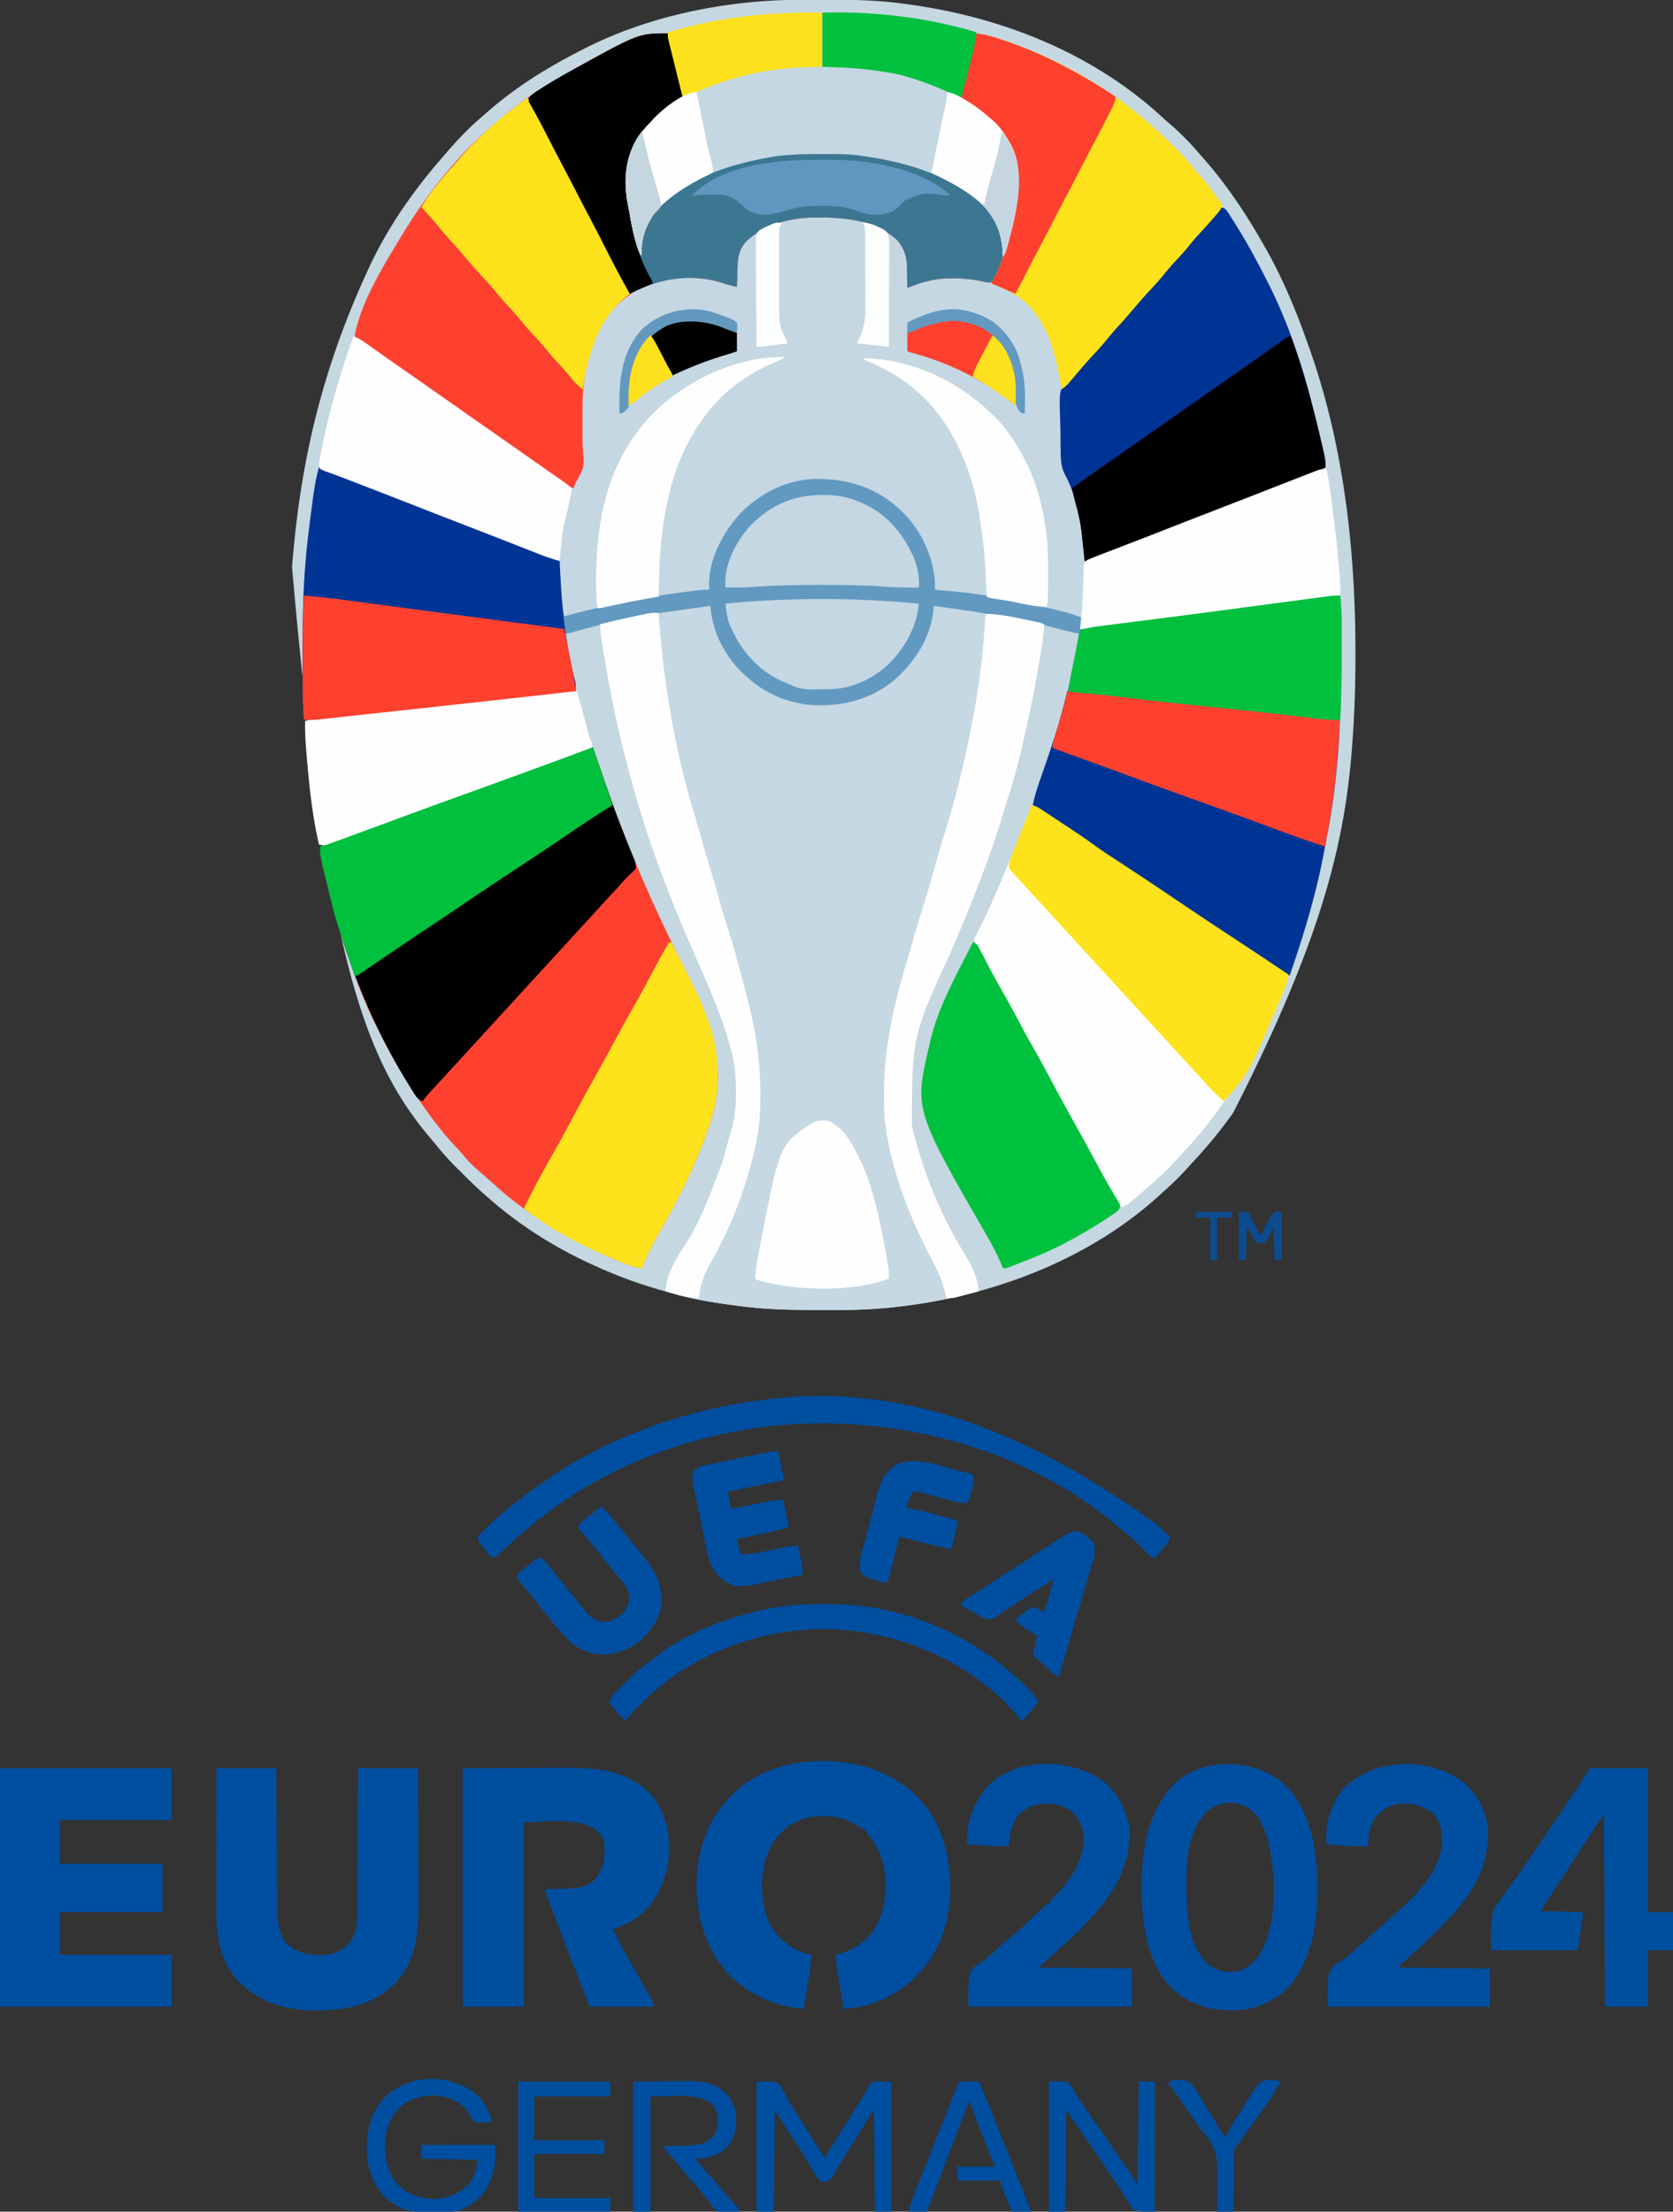 <svg xmlns="http://www.w3.org/2000/svg" width="1453" height="1920"><rect width="100%" height="100%" fill="#333333" stroke="none"/><path fill="#C5D7E1" d="m695.11-.203 4.224-.021c4.472-.02 8.944-.025 13.416-.026l2.308-.001C737.828-.258 760.395-.046 783 3l3.984.52c82.448 10.943 162.111 42.22 223.657 99.304a184.534 184.534 0 0 0 6.109 5.364c9.403 8.176 18.237 17.278 26.25 26.812.842.953 1.684 1.905 2.55 2.887C1066.768 161.97 1084.424 189 1100 217l1.545 2.773C1115.482 245.042 1126.463 271.8 1136 299l1.134 3.176c24.15 67.857 35.519 141.069 38.866 212.824l.125 2.587c.791 16.64 1.076 33.255 1.063 49.913l-.001 3.735c-.023 22.309-.663 44.51-2.187 66.765l-.147 2.217C1169.232 724.717 1151.406 808.98 1071 966l-1.726 2.42c-10.024 14.011-20.85 27.03-32.563 39.646a463.282 463.282 0 0 0-5.422 5.961c-6.384 7.127-13.152 13.607-20.289 19.973l-2.488 2.3c-61.78 56.926-145.274 88.447-227.762 97.95l-2.188.252c-15.24 1.733-30.393 2.649-45.734 2.701l-4.212.021c-4.455.02-8.91.025-13.366.026l-2.301.001c-23.105.007-46.003-.282-68.949-3.251l-4.162-.52C597.552 1128.108 555.8 1116.792 517 1099l-3.06-1.385c-33.382-15.197-64.57-35.152-91.94-59.615l-2.719-2.383c-6.688-5.977-13.066-12.275-19.43-18.592-1.009-1-2.018-1.997-3.028-2.994-6.747-6.661-12.919-13.611-18.823-21.031a289.415 289.415 0 0 0-2.61-3.066c-60.348-70.37-92.26-162.434-121.767-497.492C260.253 408.858 276.663 324.695 323 227l1.334-2.692C334.912 203.054 347.677 182.916 362 164l2.64-3.531c5.832-7.738 12.036-15.134 18.36-22.469l1.828-2.137c9.922-11.487 20.23-22.926 31.774-32.804a440.87 440.87 0 0 0 5.671-4.961C447.607 75.69 475.902 58.228 506 43l2.453-1.251C564.938 13.146 632.076.01 695.11-.203Z"/><path fill="#C5D7E2" d="M848 29c7.687.815 14.562 2.9 21.875 5.375l1.985.666C919.156 50.978 962.667 75.834 1000 109l2.906 2.566c12.103 10.89 24.202 22.231 34.239 35.082 1.8 2.282 3.697 4.405 5.668 6.54 5.427 6.018 10.138 12.61 14.943 19.127A727.787 727.787 0 0 0 1062 178c-1.697 4.096-4.558 7.2-7.438 10.5l-1.614 1.868c-3.92 4.515-7.946 8.924-12.014 13.304-2.919 3.162-5.677 6.412-8.371 9.766-3.844 4.778-7.933 9.254-12.121 13.726a184.802 184.802 0 0 0-8.942 10.336c-4.34 5.404-9.004 10.45-13.727 15.516-4.304 4.618-8.416 9.392-12.511 14.195l-3.074 3.601-1.568 1.837a417.911 417.911 0 0 1-9.808 11.038 213.518 213.518 0 0 0-9.187 10.688c-4.388 5.439-9.09 10.532-13.852 15.64-4.389 4.71-8.576 9.584-12.757 14.477l-1.627 1.903a2135.54 2135.54 0 0 0-3.215 3.77l-1.502 1.76-1.34 1.576C926 335 926 335 924.445 336.207c-2.11 2.617-1.862 4.65-1.914 7.982l-.077 3.879c-.011 1.404-.021 2.809-.03 4.213l-.044 4.357c-.027 3.057-.04 6.113-.047 9.17-.008 3.1-.043 6.198-.102 9.298-.466 24.282-.466 24.282 7.761 46.883C939.654 441.29 942.165 465.719 942 487l2.986-1.167c20.827-8.14 41.663-16.255 62.514-24.333 15.008-5.814 30.01-11.643 45-17.5 20.41-7.974 40.838-15.904 61.274-23.81 4.993-1.934 9.984-3.874 14.968-5.83 1.905-.748 3.811-1.493 5.717-2.237 2.149-.84 4.295-1.684 6.44-2.535l2.746-1.068 2.292-.904C1148 407 1148 407 1152 407c2.534 12.223 4.162 24.481 5.625 36.872.36 3 .739 5.998 1.125 8.995 1.59 12.501 2.844 25.018 3.938 37.57l.202 2.28c.714 8.109 1.279 16.134 1.11 24.283-24.925 3.565-49.872 6.916-74.848 10.109-28.787 3.684-57.554 7.526-86.32 11.382A18834.604 18834.604 0 0 1 969 543l-2.079.275c-4.048.535-8.097 1.061-12.148 1.58l-2.797.368c-4.703.593-9.235.894-13.976.777l1-10c-1.007-.23-2.014-.461-3.05-.7-6.92-1.6-13.815-3.24-20.666-5.115-19.474-5.305-39.326-8.603-59.221-11.872l-2.755-.456c-10.157-1.675-20.297-3.191-30.54-4.227-3.64-.37-7.195-.832-10.768-1.63l-.228-1.661C809.656 495.093 807.02 481.857 800 468l-1.523-3.035C793.873 456.443 787.804 449.788 781 443l-2.281-2.316c-9.182-8.754-20.95-14.28-32.719-18.684l-2.36-.898c-9.584-3.433-19.257-4.471-29.39-4.414l-3.177.014c-26.137.393-48.887 11.872-67.76 29.486-17.31 18.07-25.063 41.36-27.313 65.812-4.02.608-8.041 1.211-12.063 1.813l-3.718.556a762.978 762.978 0 0 1-20.074 2.73c-13.203 1.61-26.141 4.132-39.145 6.901l-5.672 1.188C519.81 528.471 504.404 532.222 489 536c-2.338-16.41-3.153-32.427-3-49l-1.552-.41c-8.186-2.303-16.021-5.446-23.92-8.567-3.597-1.42-7.198-2.833-10.798-4.245l-5.771-2.266a6721.54 6721.54 0 0 0-30.354-11.81A16445.98 16445.98 0 0 1 365.5 441a19128.663 19128.663 0 0 0-55.556-21.595c-1.917-.743-3.833-1.488-5.748-2.236a619.606 619.606 0 0 0-13.599-5.141l-2.55-.943c-1.574-.58-3.151-1.147-4.734-1.7-2.089-.777-2.089-.777-5.313-2.385-1.222-3.318-.883-5.757-.215-9.2l.6-3.125.678-3.363.691-3.496c4.997-24.825 11.68-49.04 19.433-73.128l.656-2.038C302.08 305.71 304.355 298.8 307 292c3.392 1.253 6.216 2.671 9.16 4.766l2.373 1.675 2.53 1.809 5.41 3.828 2.785 1.979c4.234 3 8.488 5.971 12.742 8.943a31040.982 31040.982 0 0 1 7.5 5.25l110.003 77.002 4.966 3.476c4.343 3.04 8.684 6.08 13.023 9.124l2.73 1.914c1.72 1.205 3.439 2.41 5.157 3.617 4.174 2.925 8.365 5.812 12.621 8.617l.48-1.836c1.307-4.691 2.728-8.626 5.27-12.789 2.274-4.412 2.373-7.453 1.906-12.363-.833-10.189-.9-20.356-.906-30.575l-.002-2.942c.039-35.25 4.994-73.222 30.49-99.83C545.444 253.875 557.557 248.023 571 244l3.008-.969c21.941-5.939 45.364-2.545 65.992 5.969l-.063-2.244c-.084-3.398-.136-6.795-.187-10.194l-.102-3.529c-.117-10.396 2.183-17.518 9.325-25.127 16.89-15.882 40.754-20.082 63.09-20.094l3.74-.037c22.722-.035 47.352 4.584 64.205 20.983 5.375 6.05 8.041 11.306 8.308 19.441l.127 3.662.12 3.827.13 3.86c.107 3.151.209 6.301.307 9.452l2.407-1.03 3.206-1.357 3.158-1.342c17.093-6.727 37.442-6.024 55.12-1.927 2.893.61 5.18 1.065 8.109.656 6.55-5.81 8.665-15.88 11-24l.833-2.868c5.818-20.238 10.461-39.625 10.667-60.757l.056-3.772c-.079-11.459-3.115-21.01-8.869-30.853l-1.195-2.07C864.679 104.757 850.062 94.185 835 86c.61-7.01 1.977-13.57 3.723-20.379l.802-3.19c.84-3.332 1.689-6.663 2.538-9.993l1.72-6.815A7936.39 7936.39 0 0 1 848 29Z"/><path fill="#C6D8E3" d="m617 526 .445 2.754c4.469 25.039 17.401 48.5 38.117 63.808 23.7 15.665 50.282 22.673 78.662 17.362C753.264 605.742 768.94 596.42 783 583l1.824-1.598c15.75-14.355 22.36-35.138 26.176-55.402a98.335 98.335 0 0 1 16.309 1.031l2.388.338c2.581.37 5.161.749 7.74 1.131l2.687.393c14.257 2.1 28.422 4.588 42.563 7.357l2.676.522c2.51.492 5.017.99 7.524 1.494l2.23.441c4.075.833 7.966 1.892 11.883 3.293a232.6 232.6 0 0 1-2.934 24.094l-.586 3.422a3071.79 3071.79 0 0 1-1.918 10.984l-.667 3.807C896.712 608.065 891.74 631.572 886 655l-.922 3.785a457.199 457.199 0 0 1-9.488 33.207c-1.17 3.605-2.244 7.233-3.298 10.873-2.69 9.279-5.644 18.44-8.792 27.572l-.772 2.246c-11.072 32.15-23.936 63.56-37.374 94.785C792.25 899.509 792.25 899.509 792 977l.668 2.8c9.215 37.939 24.095 74.875 44.727 108.083 6.574 10.59 11.538 20.513 12.605 33.117-38.292 10.298-77.474 16.068-117.172 16.203l-4.212.021c-4.455.02-8.91.025-13.366.026l-2.301.001c-23.105.007-46.003-.282-68.949-3.251l-4.162-.52c-20.658-2.623-42.037-5.88-61.838-12.48.896-14.487 8.422-27.438 16.346-39.26 11.35-17.23 19.256-36.229 26.43-55.479a753.664 753.664 0 0 1 3.88-10.046c1.894-4.917 3.517-9.807 4.844-14.903l1.238-4.613.624-2.342c.641-2.37 1.312-4.729 1.993-7.087l.676-2.36a695.94 695.94 0 0 1 1.27-4.37c2.924-10.3 4.013-20.352 3.886-31.04l-.001-3.145c-.062-11.064-.874-21.618-3.624-32.355l-.797-3.117c-8.043-30.302-21.405-59.037-33.908-87.698-20.43-46.838-38.875-95.125-52.138-144.528-.825-3.05-1.68-6.091-2.532-9.134-8.435-30.447-14.797-61.276-20.187-92.398l-.593-3.415c-.559-3.233-1.11-6.467-1.657-9.702l-.494-2.88C522.197 554.769 521.5 548.426 521 542c25.108-6.565 50.494-10.763 76.188-14.25l3.888-.531 3.654-.485 3.232-.43c3.035-.304 5.99-.358 9.038-.304Z"/><path fill="#6299C1" d="M277 406c12.28 4.193 24.345 8.835 36.39 13.656C329.874 426.25 346.395 432.725 363 439c16.073 6.076 32.06 12.35 48.025 18.704a2936.197 2936.197 0 0 0 49.428 19.134c8.583 3.24 17.114 6.544 25.547 10.162l.168 2.947c.208 3.658.42 7.317.632 10.975l.27 4.722c.226 14.904.226 14.904 2.93 29.356.792-.21 1.585-.422 2.401-.64 34.365-9.107 68.866-16.242 104.161-20.673l2.102-.264c12.242-1.53 12.242-1.53 17.336-1.423l-.14-1.809c-.984-23.625 11.28-46.546 26.449-63.82 16.793-17.62 40.565-29.902 65.132-30.574 27.265-.351 51.916 6.529 72.559 25.203l2.59 2.34c14.813 14.083 24.408 32.227 28.097 52.223l.4 2.147c.83 4.826 1.029 9.394.913 14.29l1.738.148c1.898.167 3.795.342 5.692.52 2.42.225 4.842.436 7.265.633 31.446 2.758 63.022 9.34 93.617 16.886l2.93.721A126.387 126.387 0 0 1 939 536c.125 6.625.125 6.625-1 10 59.755-7.772 59.755-7.772 119.5-15.625l5.87-.776c9.705-1.283 19.41-2.57 29.114-3.86 7.875-1.046 15.75-2.09 23.625-3.132 4.359-.576 8.717-1.154 13.075-1.735 4.089-.545 8.178-1.087 12.267-1.626 1.52-.201 3.039-.404 4.558-.607 2.095-.28 4.192-.557 6.288-.832l3.573-.474c2.744-.292 5.374-.4 8.13-.333.916 9.025 1.162 17.977 1.168 27.043l.013 4.32c.011 4.609.01 9.217.006 13.824v2.383c-.023 52.508-1.712 105.919-12.03 157.551a715.45 715.45 0 0 0-2.5 13.29c-6.922 38.364-17.872 74.83-30.657 111.589-6.15-3.292-11.984-6.873-17.738-10.813l-2.49-1.688c-1.77-1.202-3.54-2.405-5.309-3.61-4.81-3.274-9.63-6.536-14.451-9.795l-3.018-2.041c-10.275-6.937-20.63-13.75-30.994-20.553-16.556-10.871-33.012-21.881-49.418-32.977a5486.97 5486.97 0 0 0-35.731-23.952c-15.035-9.999-30-20.098-44.955-30.217l-2.695-1.822a4426.352 4426.352 0 0 1-4.997-3.383c-3.68-2.487-7.36-4.918-11.204-7.149 1.326-6.475 3.089-12.6 5.266-18.836l.957-2.784c1.004-2.92 2.015-5.838 3.027-8.755 6.64-19.2 13.147-38.371 18.188-58.063l.567-2.197c4.94-19.24 8.78-38.764 11.995-58.365l-1.636-.29c-5.957-1.12-11.779-2.587-17.629-4.17C882.66 536.063 846.96 530.885 811 526l-.144 1.915c-2.15 25.057-16.065 46.9-34.856 63.085-22.185 17.739-47.71 23.14-75.637 20.68-2.844-.418-5.573-.99-8.363-1.68l-3.156-.672C673.639 605.632 659.384 597.682 648 587l-2.531-2.258C629.266 569.59 618.599 548.056 617 526a6149.34 6149.34 0 0 0-33.811 4.69l-5.751.81c-27.837 3.968-55.397 10.221-82.411 17.984C493 550 493 550 491 550c.956 5.142 1.916 10.283 2.88 15.424.328 1.746.654 3.493.978 5.24.469 2.52.942 5.04 1.415 7.559l.433 2.343c.653 3.452 1.385 6.737 2.402 10.108.883 3.292.96 5.942.892 9.326-51.5 5.868-103.022 11.528-154.555 17.109-10.597 1.148-21.194 2.3-31.79 3.459-5.31.581-10.621 1.158-15.932 1.735-2.323.252-4.645.507-6.968.762-3.091.34-6.183.676-9.275 1.01l-2.614.291-2.42.258-2.038.222c-3.472.222-6.928.176-10.408.154-.8-10.94-1.16-21.814-1.168-32.781l-.013-4.718c-.011-5-.01-10-.007-15.001v-2.578c.005-25.687.177-51.3 2.188-76.922l.292-3.894c1.31-16.835 3.47-33.561 5.708-50.293l.38-2.879c1.35-10.14 2.757-20.09 5.62-29.934Z"/><path fill="#FE402E" d="m515 649 .743 2.17a8051.766 8051.766 0 0 0 8.545 24.773c.681 1.969 1.36 3.939 2.04 5.91C540.822 723.825 558.012 764.864 577 805l1.422 3.016c4.727 10.001 9.533 19.959 14.539 29.824 15.476 30.52 30.198 60.467 30.351 95.347l.017 3.164c-.13 14.252-2.64 27.149-7.266 40.524l-.739 2.168c-10.835 31.744-26.162 62.229-42.957 91.232a255.803 255.803 0 0 0-9.617 18.412l-1.125 2.38c-1.527 3.3-2.82 6.374-3.625 9.933-6.522-.554-12.088-2.736-18.125-5.188-1.087-.44-2.175-.88-3.295-1.335-30.114-12.42-58.638-27.684-84.58-47.477-1.21-.905-2.421-1.808-3.633-2.71-6.784-5.093-13.127-10.55-19.367-16.29a710.756 710.756 0 0 0-3.75-3.25c-16.857-14.728-16.857-14.728-23.418-22.602-1.995-2.34-4.078-4.579-6.18-6.823-5.516-5.897-10.745-11.904-15.652-18.325l-1.278-1.648C358.819 949.657 342.575 921.995 328 893l-1.398-2.752c-11.047-21.838-19.29-44.887-27.04-68.06l-.743-2.216c-5.19-15.535-9.49-31.289-13.45-47.178-.497-1.994-1.001-3.987-1.506-5.98-6.142-24.442-6.142-24.442-5.863-31.814 6.73-3.126 13.577-5.75 20.563-8.246l3.39-1.222c3.046-1.097 6.092-2.19 9.139-3.284 5.91-2.123 11.815-4.256 17.72-6.389 1.009-.363 1.009-.363 2.037-.735 14.41-5.201 28.782-10.499 43.151-15.812a5998.018 5998.018 0 0 1 56.008-20.39c20.38-7.306 40.698-14.78 61.006-22.283l3.575-1.321 6.657-2.462 2.974-1.1 2.592-.96C509.718 649.74 511.875 649 515 649ZM580 29c1.86 7.312 3.71 14.626 5.554 21.942.629 2.489 1.26 4.977 1.892 7.464.909 3.576 1.81 7.153 2.71 10.73l.862 3.37.789 3.153c.23.913.462 1.825.7 2.766.51 2.66.805 4.88.493 7.575-2.41 1.792-4.638 3.193-7.25 4.625-7.914 4.634-14.32 9.868-20.75 16.375l-2.234 2.203c-13.27 13.888-18.394 29.966-18.24 48.808.518 18.98 2.882 43.804 11.474 60.989l.043-2.422c.706-16.258 8.349-29.922 20.055-41.047 26.623-23.219 61.602-35.718 96.327-40.183a198.4 198.4 0 0 0 5.671-.858c11.612-1.8 23.114-1.844 34.841-1.803l3.16.005c15.15.039 29.988.386 44.903 3.308l2.52.486c5.199 1.031 10.339 2.225 15.48 3.514l2.848.676c33.66 8.48 67.313 24.5 85.636 55.164 4.9 10.215 5.158 23.415 2.828 34.402-.913 2.443-1.957 4.533-3.312 6.758l-1.285 2.402c-1.406 2.29-2.601 3.938-4.715 5.598-3.193.552-5.882-.277-9-1a120.539 120.539 0 0 0-24.188-2.375l-3.283.005c-13.181.2-24.42 3.355-36.529 8.37l-.012-2.412c-.034-3.655-.104-7.308-.176-10.963l-.017-3.793c-.232-9.829-2.278-16.955-8.732-24.457-17.89-16.486-43.235-19.55-66.438-19.563l-3.75-.037c-21.428-.033-45.027 5.72-60.879 20.948-4.942 5.638-7.059 11.832-7.312 19.257l-.127 3.526-.12 3.681-.13 3.717c-.107 3.032-.209 6.064-.307 9.096-4.958-.951-9.649-2.424-14.453-3.965-23.53-6.867-50.377-4.66-72.14 6.815-23.032 12.84-34.423 32.712-41.665 57.435-4.034 14.53-5.91 29.694-5.875 44.754l-.003 2.802c0 1.944.001 3.889.006 5.833.005 2.923 0 5.845-.007 8.767 0 1.908.001 3.816.004 5.723l.004 2.821c.031 4.979.233 9.89.665 14.85.584 6.7.629 11.522-2.849 17.353l-1.925 3.605L500 419a125.709 125.709 0 0 0-2 5c-4.544-1.515-8.044-4.07-11.813-6.938-5.221-3.9-10.489-7.703-15.875-11.375a1755.927 1755.927 0 0 1-18.062-12.5l-2.546-1.784-5.14-3.605c-4.186-2.935-8.375-5.866-12.564-8.798a232807.6 232807.6 0 0 1-5-3.5l-2.5-1.75L357 326.5l-2.501-1.751-4.986-3.49c-4.24-2.969-8.48-5.936-12.724-8.9-9.635-6.733-19.243-13.5-28.789-20.359 5.049-28.97 24.89-61.188 40-86l1.466-2.424C370.705 168.644 397.543 134.342 429 108l2.809-2.438C451.272 88.727 472.502 74.453 495 62l2.463-1.37C554.726 29 554.726 29 580 29Z"/><path fill="#FEFEFE" d="M896 699c3.276.633 5.543 1.814 8.319 3.649l2.56 1.68 2.75 1.831 2.863 1.889c2.003 1.323 4.005 2.649 6.004 3.977 3.027 2.01 6.059 4.011 9.092 6.011 8.292 5.48 16.535 10.969 24.517 16.893 6.544 4.68 13.336 9.004 20.067 13.407A3670.721 3670.721 0 0 1 1020.5 780.5c16.46 11.143 33.015 22.135 49.626 33.053l5.397 3.549 2.658 1.746a4820.271 4820.271 0 0 1 27.069 17.965l2.167 1.446c3.862 2.579 7.723 5.16 11.583 7.741-.54 3.703-1.232 7.02-2.645 10.484-.34.84-.68 1.678-1.032 2.542-.374.9-.75 1.798-1.136 2.724l-1.204 2.903c-13.32 31.768-28.559 64.087-49.616 91.55-2.042 2.684-3.942 5.465-5.867 8.235-8.465 11.974-17.986 23.148-27.984 33.863a426.51 426.51 0 0 0-7.079 7.824A234.615 234.615 0 0 1 1000 1028c-1.075.938-2.15 1.877-3.223 2.816C980.741 1044.8 980.741 1044.8 975 1048c-4.003-1.334-4.349-2.925-6.336-6.598l-.956-1.748c-1.037-1.9-2.06-3.808-3.083-5.716-.72-1.327-1.441-2.652-2.163-3.978a2557.573 2557.573 0 0 1-5.445-10.071c-2.037-3.783-4.081-7.562-6.124-11.34a6182.713 6182.713 0 0 1-3.172-5.876c-3.616-6.69-7.331-13.317-11.096-19.923-5.186-9.1-10.164-18.303-15.082-27.55a908.545 908.545 0 0 0-13.043-23.7c-5.148-9.016-10.083-18.136-14.958-27.301A909.425 909.425 0 0 0 880.5 880.5c-5.487-9.615-10.75-19.342-15.954-29.113a1910.218 1910.218 0 0 0-13.954-25.725l-1.397-2.54-1.218-2.206C847 819 847 819 846 816c.842-2.264.842-2.264 2.219-4.969l1.554-3.119 1.727-3.412c5.523-11.17 10.626-22.47 15.5-33.938l.952-2.237c1.77-4.163 3.53-8.33 5.282-12.501.692-1.647 1.387-3.293 2.082-4.94 3.553-8.449 6.9-16.976 10.246-25.509l3.38-8.602.807-2.056A2076.59 2076.59 0 0 1 896 699Z"/><path d="m515 649 .743 2.17a8051.766 8051.766 0 0 0 8.545 24.773c.681 1.969 1.36 3.939 2.04 5.91 6.86 19.866 14.405 39.395 22.334 58.858L550 744l1.158 2.78c1.005 2.65 1.245 4.41.842 7.22-1.504 1.957-1.504 1.957-3.563 3.813-2.66 2.498-5.198 4.969-7.562 7.75-3.475 4.04-7.105 7.925-10.75 11.812a870.766 870.766 0 0 0-13.86 15.11c-3.195 3.548-6.439 7.05-9.681 10.556a3082.672 3082.672 0 0 0-11.51 12.51l-2.715 2.965A276114.95 276114.95 0 0 0 482.75 829l-94.877 103.502-2.73 2.98a2315.742 2315.742 0 0 1-7.174 7.8l-1.506 1.632a4890.356 4890.356 0 0 1-4.15 4.492c-1.903 2.134-3.65 4.273-5.313 6.594-3.545-1.436-5.01-3.056-7.031-6.27l-1.688-2.658-1.781-2.885-1.877-3.005c-24.765-39.928-43.16-81.776-57.426-126.46a480.267 480.267 0 0 0-2.959-8.91c-3.62-10.683-6.255-21.611-8.925-32.562l-.585-2.395c-6.99-28.773-6.99-28.773-6.728-35.855 6.73-3.126 13.577-5.75 20.563-8.246l3.39-1.222c3.046-1.097 6.092-2.19 9.139-3.284 5.91-2.123 11.815-4.256 17.72-6.389 1.009-.363 1.009-.363 2.037-.735 14.41-5.201 28.782-10.499 43.151-15.812a5998.018 5998.018 0 0 1 56.008-20.39c20.38-7.306 40.698-14.78 61.006-22.283l3.575-1.321 6.657-2.462 2.974-1.1 2.592-.96C509.718 649.74 511.875 649 515 649Z"/><path fill="#003494" d="M1061 180c3.47 1.157 3.831 1.83 5.75 4.805l1.576 2.427 1.674 2.643 1.75 2.735c10.349 16.301 19.536 33.166 28.25 50.39l1.292 2.535C1119.076 280.68 1131.757 318.791 1141 357c.525 2.14 1.053 4.28 1.58 6.419 8.785 35.648 8.785 35.648 8.42 42.581-6.239 2.83-12.533 5.465-18.902 7.984l-2.842 1.129a7793.206 7793.206 0 0 1-9.194 3.637l-3.218 1.274a3280.897 3280.897 0 0 1-46.398 17.942c-14.204 5.374-28.335 10.92-42.446 16.534a3287.702 3287.702 0 0 1-51.926 20.162l-2.435.922-4.7 1.776a991.08 991.08 0 0 0-12.057 4.646l-2.517.988a1295.13 1295.13 0 0 0-4.763 1.886C944.219 487 944.219 487 942 487l-.367-3.594c-.441-4.29-.9-8.579-1.364-12.867a705.22 705.22 0 0 1-.671-6.695c-1.838-17.223-6.273-36.384-14.614-51.71-3.76-7.107-3.73-14.29-3.832-22.177l-.038-2.162a996.022 996.022 0 0 1-.13-11.33 367.813 367.813 0 0 0-.184-9.278c-.902-28.42-.902-28.42 5.753-36.304 2.653-2.588 5.434-4.72 8.447-6.883 2.043-2.093 2.043-2.093 3.563-4l1.578-1.824a14319.312 14319.312 0 0 1 7.672-8.988l1.567-1.838a417.77 417.77 0 0 1 9.808-11.038 213.518 213.518 0 0 0 9.187-10.687c4.388-5.439 9.09-10.532 13.852-15.64 4.304-4.619 8.416-9.393 12.511-14.196l3.074-3.601 1.568-1.837a417.911 417.911 0 0 1 9.808-11.038 213.518 213.518 0 0 0 9.187-10.688c4.388-5.439 9.09-10.532 13.852-15.64 5.988-6.425 11.635-13.15 17.344-19.821 3.78-4.415 7.585-8.806 11.429-13.164ZM927 600c12.94.601 25.755 1.859 38.625 3.313 4.101.456 8.203.91 12.305 1.363l3.102.344c8.778.969 17.563 1.864 26.35 2.743 14.89 1.49 29.747 3.183 44.602 4.992 15.492 1.882 31.003 3.502 46.53 5.052 21.525 2.152 43.008 4.62 64.486 7.193.31 12.267-.647 24.297-1.813 36.5l-.276 2.952c-1.815 19.38-3.938 38.57-7.755 57.67a715.45 715.45 0 0 0-2.5 13.288c-6.921 38.365-17.871 74.83-30.656 111.59-6.15-3.292-11.984-6.873-17.738-10.813l-2.49-1.688c-1.77-1.202-3.54-2.405-5.309-3.61-4.81-3.274-9.63-6.536-14.451-9.795l-3.018-2.041c-10.275-6.937-20.63-13.75-30.994-20.553-16.556-10.871-33.012-21.881-49.418-32.977a5486.97 5486.97 0 0 0-35.731-23.952c-15.035-9.999-30-20.098-44.955-30.217l-2.695-1.822a4426.352 4426.352 0 0 1-4.997-3.383c-3.68-2.487-7.36-4.918-11.204-7.149 1.326-6.475 3.089-12.6 5.266-18.836l.957-2.784c1.004-2.92 2.015-5.838 3.027-8.755 6.44-18.623 12.82-37.19 17.625-56.313l.93-3.642c.736-2.889 1.468-5.779 2.195-8.67Z"/><path fill="#003495" d="M277 406c12.28 4.193 24.345 8.835 36.39 13.656C329.874 426.25 346.395 432.725 363 439c16.073 6.076 32.06 12.35 48.025 18.704a2936.197 2936.197 0 0 0 49.428 19.134c8.583 3.24 17.114 6.544 25.547 10.162l.074 1.663c1.512 33.629 4.32 66.037 12.453 98.774l.59 2.395.52 2.023c.462 2.73.385 5.38.363 8.145-51.5 5.868-103.022 11.528-154.555 17.109-10.597 1.148-21.194 2.3-31.79 3.459-5.31.581-10.621 1.158-15.932 1.735-2.323.252-4.645.507-6.968.762-3.091.34-6.183.676-9.275 1.01l-2.614.291-2.42.258-2.038.222c-3.472.222-6.928.176-10.408.154-.8-10.94-1.16-21.814-1.168-32.781l-.013-4.718c-.011-5-.01-10-.007-15.001v-2.578c.005-25.687.177-51.3 2.188-76.922l.292-3.894c1.31-16.835 3.47-33.561 5.708-50.293l.38-2.879c1.35-10.14 2.757-20.09 5.62-29.934Z"/><path fill="#3C7792" d="M580 29c1.86 7.312 3.71 14.626 5.554 21.942.629 2.489 1.26 4.977 1.892 7.464.909 3.576 1.81 7.153 2.71 10.73l.862 3.37.789 3.153c.23.913.462 1.825.7 2.766.51 2.66.805 4.88.493 7.575-2.41 1.792-4.638 3.193-7.25 4.625-7.914 4.634-14.32 9.868-20.75 16.375l-2.234 2.203c-13.27 13.888-18.394 29.966-18.24 48.808.518 18.98 2.882 43.804 11.474 60.989l.043-2.422c.706-16.258 8.349-29.922 20.055-41.047 26.623-23.219 61.602-35.718 96.327-40.183a198.4 198.4 0 0 0 5.671-.858c11.612-1.8 23.114-1.844 34.841-1.803l3.16.005c15.15.039 29.988.386 44.903 3.308l2.52.486c5.199 1.031 10.339 2.225 15.48 3.514l2.848.676c33.66 8.48 67.313 24.5 85.636 55.164 4.9 10.215 5.158 23.415 2.828 34.402-.913 2.443-1.957 4.533-3.312 6.758l-1.285 2.402c-1.406 2.29-2.601 3.938-4.715 5.598-3.193.552-5.882-.277-9-1a120.539 120.539 0 0 0-24.188-2.375l-3.283.005c-13.181.2-24.42 3.355-36.529 8.37l-.012-2.412c-.034-3.655-.104-7.308-.176-10.963l-.017-3.793c-.232-9.829-2.278-16.955-8.732-24.457-17.89-16.486-43.235-19.55-66.438-19.563l-3.75-.037c-21.428-.033-45.027 5.72-60.879 20.948-4.942 5.638-7.059 11.832-7.312 19.257l-.127 3.526-.12 3.681-.13 3.717c-.107 3.032-.209 6.064-.307 9.096-4.958-.951-9.649-2.424-14.453-3.965-27.072-7.9-54.017-2.729-78.547 9.965-6.66-11.602-12.88-23.386-18.938-35.313a11385.429 11385.429 0 0 0-6.28-12.321c-3.351-6.555-6.768-13.073-10.205-19.583A2419.084 2419.084 0 0 1 500.5 166.5a2973.625 2973.625 0 0 0-13.65-26.175 1892.191 1892.191 0 0 1-8.45-16.212 4623.628 4623.628 0 0 1-4.906-9.519c-2.778-5.4-5.57-10.784-8.525-16.09l-1.318-2.386a238.043 238.043 0 0 0-2.39-4.197c-2.375-4.284-2.375-4.284-1.878-7.07 2.335-2.673 5.09-4.514 8.055-6.413l2.005-1.307C477.775 71.766 486.34 66.812 495 62l2.476-1.38C554.73 29 554.73 29 580 29Z"/><path fill="#FEE21C" d="M848 29c7.687.815 14.562 2.9 21.875 5.375l1.985.666C919.156 50.978 962.667 75.834 1000 109l2.906 2.566c12.103 10.89 24.202 22.231 34.239 35.082 1.8 2.282 3.697 4.405 5.668 6.54 5.427 6.018 10.138 12.61 14.943 19.127A727.787 727.787 0 0 0 1062 178c-1.697 4.096-4.558 7.2-7.438 10.5l-1.614 1.868c-3.92 4.515-7.946 8.924-12.014 13.304-2.919 3.162-5.677 6.412-8.371 9.766-3.844 4.778-7.933 9.254-12.121 13.726a184.802 184.802 0 0 0-8.942 10.336c-4.34 5.404-9.004 10.45-13.727 15.516-4.304 4.618-8.416 9.392-12.511 14.195l-3.074 3.601-1.568 1.837a417.911 417.911 0 0 1-9.808 11.038 213.518 213.518 0 0 0-9.187 10.688c-4.388 5.439-9.09 10.532-13.852 15.64-4.384 4.705-8.575 9.564-12.722 14.477l-1.614 1.903a796.558 796.558 0 0 0-3.175 3.77l-1.492 1.76-1.325 1.576c-1.671 1.734-3.49 3.1-5.445 4.499l-.288-1.734c-4.93-29.315-11.698-59.696-36.982-78.536-7.412-4.697-15.535-8.601-23.73-11.73a113.283 113.283 0 0 1 3.297-6.277c5.309-9.72 7.919-20.065 10.703-30.723l.7-2.63a506.433 506.433 0 0 0 3.764-15.072c.338-1.448.684-2.895 1.04-4.338 2.446-10.04 2.827-19.967 2.933-30.273l.068-3.83c-.028-11.593-2.996-21.147-8.817-31.107l-1.196-2.07C864.679 104.757 850.062 94.185 835 86c.61-7.01 1.977-13.57 3.723-20.379l.802-3.19c.84-3.332 1.689-6.663 2.538-9.993l1.72-6.815A7936.39 7936.39 0 0 1 848 29Z"/><path fill="#C5D7E2" d="M714 11v47l11.313-.188C745.45 57.702 765.53 59.757 785 65l2.358.62C812.62 72.366 836.832 83.198 857 100l2.293 1.832c7.682 6.345 13.285 13.963 18.02 22.668l.986 1.795c5.068 9.705 6.256 18.82 6.201 29.705l-.015 3.979c-.172 13.013-2.366 25.41-5.485 38.021l-.793 3.21C873.76 218.86 873.76 218.86 871 223l-.113-3.148c-.788-18.2-6.656-31.853-20.121-44.493C821.316 150.235 783.62 139.976 746 135l-2.014-.267c-5.778-.71-11.484-.908-17.302-.936l-2.928-.021a1847.16 1847.16 0 0 0-9.318-.026l-3.21-.002c-15.284.015-30.181.307-45.228 3.252l-2.703.504C629.363 143.982 588.227 157.693 567 187c-5.125 8.741-9.019 16.98-9.563 27.188l-.13 2.271c-.106 1.847-.207 3.694-.307 5.541-2.22-3.33-3.265-6.58-4.375-10.375l-.657-2.243c-2.427-8.585-4.043-17.305-5.561-26.089a202.63 202.63 0 0 0-1.098-5.637c-3.993-20.773-2.492-40.724 8.742-58.879 3.262-4.647 7.004-8.707 10.949-12.777l1.719-1.977C573.352 96.697 582.384 90.792 591 86h2a30602.822 30602.822 0 0 0-4.853-20.558c-.595-2.522-1.191-5.045-1.788-7.567l-.593-2.515a698.628 698.628 0 0 0-2.955-12.04l-.566-2.214c-.508-1.974-1.022-3.946-1.537-5.919C580 32 580 32 580 28a757.842 757.842 0 0 1 15-4l2.322-.6C635.172 13.792 675.029 10.278 714 11Z"/><path fill="#004E9F" d="M707.917 1528.922c32.652-1.178 63.327 7.08 87.642 29.644 22.45 22.38 29.708 51.198 29.76 82.077-.246 25.443-7.96 51.25-25.319 70.357l-2.422 2.703C781.012 1731.25 757.254 1742.86 733 1744c-1.966-9.86-3.641-19.753-5.188-29.688l-.541-3.437-.501-3.262-.45-2.913c-.308-2.596-.378-5.088-.32-7.7l2.895-.813c14.364-4.257 25.095-11.501 32.601-24.847 4.27-8.808 6.902-18.554 7.504-28.34l.16-2.594c.49-15.822-3.067-33.325-13.61-45.504-1.55-1.902-1.55-1.902-2.507-4.023-1.338-2.41-2.538-2.8-5.043-3.879a601.044 601.044 0 0 1-4.688-2.938c-12.744-7.706-28.235-9.157-42.687-5.937-13.015 3.815-23.067 11.258-30.023 22.852-10.501 19.823-11.155 41.589-4.758 62.824 5.045 13.982 14.99 23.755 28.27 30.012 3.612 1.486 7.054 2.45 10.886 3.187-1.71 15.755-4.423 31.37-7 47-25.797-2.152-50.731-13.686-67.988-33.293-20.105-24.028-26.926-54.78-24.564-85.614 2.393-25.235 11.554-48.035 29.552-66.093l2.45-2.52c18.432-17.936 45.144-26.526 70.467-27.558Z"/><path fill="#004E9E" d="m402 1535 54.375-.188 17.064-.082c6.965-.014 6.965-.014 10.242-.016 2.252-.005 4.504-.015 6.755-.03 26.589-.173 52.301 1.918 72.752 20.879 13.373 14.032 18.328 31.978 18.027 51.039-.424 11.789-2.973 22.81-8.215 33.398l-1.305 2.793C563.838 1658.53 551.2 1668.033 535 1674l-3 1c6.454 12.02 12.955 24.008 19.688 35.875l1.616 2.85 3.156 5.56c2.46 4.338 4.913 8.679 7.352 13.027l1.294 2.283C568 1739.771 568 1739.771 568 1742h-56c-9.526-24.496-19.044-48.995-28.417-73.55-.847-2.216-1.695-4.432-2.546-6.647-1.188-3.097-2.369-6.195-3.549-9.295l-1.076-2.796-.97-2.56-.849-2.223C474 1643 474 1643 474 1640l2.427-.044c3.671-.075 7.34-.172 11.01-.268l3.819-.069c9.37-.269 17.963-.996 25.107-7.607 7.653-9.407 9.369-19.279 8.637-31.012-.99-6.04-3.98-9.463-8.477-13.457-17.27-10.56-46.303-5.239-61.523-5.543v160h-53v-207Z"/><path fill="#00C13E" d="M845 818c4.074 1.358 4.383 3.077 6.336 6.852l.956 1.823c.68 1.3 1.356 2.6 2.028 3.904 1.786 3.463 3.604 6.91 5.418 10.359l1.103 2.101c3.12 5.931 6.387 11.772 9.721 17.586 5.132 8.973 10.044 18.053 14.897 27.179a889.445 889.445 0 0 0 12.979 23.571c5.081 8.895 9.95 17.89 14.75 26.938 5.361 10.104 10.797 20.156 16.388 30.136 3.097 5.548 6.166 11.113 9.236 16.676l1.044 1.89a2578.861 2578.861 0 0 1 15.388 28.264 472.904 472.904 0 0 0 8.522 15.182l1.86 3.194a500.178 500.178 0 0 0 3.59 6.038l1.593 2.729 1.431 2.393c.76 2.185.76 2.185.15 4.282-1.61 2.204-3.168 3.423-5.44 4.934l-2.524 1.688-2.739 1.781-2.845 1.868c-9.711 6.307-19.653 12.136-29.842 17.632l-2.61 1.41c-14.42 7.69-29.335 13.76-44.601 19.528-1.836.699-3.659 1.432-5.466 2.2C874 1101 874 1101 871 1101l-1.074-2.691c-3.382-8.209-7.294-15.938-11.739-23.621C794.02 963.356 794.02 963.356 807 908l.424-1.98c6.723-31.009 23.349-59.904 37.576-88.02Z"/><path fill="#FEE21C" d="M581 818h2c25.337 49.786 25.337 49.786 32 68l.82 2.224c5.327 14.789 7.424 29.298 7.492 44.963l.017 3.164c-.13 14.252-2.64 27.149-7.266 40.524l-.739 2.168c-10.835 31.744-26.162 62.229-42.957 91.232a255.803 255.803 0 0 0-9.617 18.412l-1.125 2.38c-1.527 3.3-2.82 6.374-3.625 9.933-6.522-.554-12.088-2.736-18.125-5.188-1.087-.44-2.175-.88-3.295-1.335-28.73-11.85-57.114-26.134-81.58-45.477 8.933-18.352 18.8-36.193 28.906-53.92 4.568-8.058 8.94-16.212 13.281-24.393 5.362-10.104 10.798-20.156 16.389-30.136 3.097-5.548 6.166-11.113 9.236-16.676l1.044-1.89c4.654-8.43 9.263-16.883 13.832-25.36a1105.27 1105.27 0 0 1 12.687-22.875c5.27-9.249 10.334-18.599 15.337-27.994C570.68 836.43 575.746 827.17 581 818ZM896 699c3.276.633 5.543 1.814 8.319 3.649l2.56 1.68 2.75 1.831 2.863 1.889c2.003 1.323 4.005 2.649 6.004 3.977 3.027 2.01 6.059 4.011 9.092 6.011 8.292 5.48 16.535 10.969 24.517 16.893 6.544 4.68 13.336 9.004 20.067 13.407A3670.721 3670.721 0 0 1 1020.5 780.5c16.46 11.143 33.015 22.135 49.626 33.053l5.397 3.549 2.658 1.746a4820.271 4820.271 0 0 1 27.069 17.965l2.167 1.446c3.862 2.579 7.723 5.16 11.583 7.741-.54 3.703-1.232 7.02-2.645 10.484-.34.84-.68 1.678-1.032 2.542-.374.9-.75 1.798-1.136 2.724l-1.204 2.903c-27.841 66.401-27.841 66.401-49.983 91.347-6.48-5.155-11.92-11.188-17.462-17.305-1.906-2.1-3.824-4.19-5.742-6.278a3819.062 3819.062 0 0 1-4.081-4.452A18740.972 18740.972 0 0 0 1024.75 916l-1.375-1.5L898.25 778l-1.377-1.502-2.73-2.98a2315.742 2315.742 0 0 0-7.174-7.8l-1.506-1.632a4890.356 4890.356 0 0 0-4.15-4.492L879 757l-1.875-1.969c-1.658-2.994-.879-4.708-.125-8.031.97-2.894 2.096-5.717 3.238-8.547l.976-2.458c1.027-2.584 2.063-5.165 3.098-7.745.685-1.719 1.37-3.437 2.053-5.156 1.598-4.013 3.202-8.024 4.809-12.033 1.104-2.754 2.205-5.51 3.306-8.264L896 699Z"/><path fill="#004E9F" d="M0 1535h149v45H52v38h89v42H52v37h97v45H0v-207ZM188 1535h52l.06 11.635c.067 12.717.145 25.434.228 38.15.05 7.706.096 15.413.134 23.12.033 6.722.073 13.444.12 20.167.026 3.554.048 7.109.061 10.663.016 3.983.046 7.965.078 11.947l.007 3.514c.121 12.032.574 23.95 8.562 33.492 10.346 8.7 20.458 10.17 33.61 9.503 7.628-.68 13.911-3.89 19.417-9.125 5.33-6.393 7.829-13.527 7.881-21.748l.03-3.51.017-3.838.03-4.051c.027-3.663.048-7.326.068-10.989.022-3.829.05-7.658.076-11.487.05-7.25.095-14.499.138-21.748.05-8.254.105-16.508.16-24.762.114-16.978.22-33.955.323-50.933h52c.09 18.334.164 36.668.207 55.002.02 8.515.049 17.03.095 25.544.04 7.43.065 14.859.074 22.289.006 3.926.018 7.852.047 11.779.197 27.358-1.29 52.712-21.423 73.386-17.407 16.92-42.216 22.427-65.75 22.313l-3.71-.018c-24.324-.324-47.117-7.138-64.845-24.47-16.173-16.948-19.873-38.92-19.809-61.515v-4.082c0-3.67.006-7.338.013-11.007.006-3.843.006-7.687.008-11.53.003-7.268.01-14.535.021-21.802.011-8.278.017-16.556.022-24.834.01-17.019.028-34.037.05-51.055Z"/><path fill="#00C03E" d="M515 649c5.764 16.635 11.472 33.284 17 50l-2.806 1.72c-10.266 6.331-20.285 12.987-30.259 19.768A3602.216 3602.216 0 0 1 451 752.5c-16.626 10.918-33.153 21.975-49.629 33.117l-5.32 3.598-2.61 1.765a3901.01 3901.01 0 0 1-25.873 17.303 3306.006 3306.006 0 0 0-26.095 17.522l-5.98 4.05a6009.575 6009.575 0 0 0-11.708 7.954c-1.78 1.207-3.562 2.414-5.344 3.62l-2.5 1.711-2.29 1.547-2 1.36C310 847 310 847 308 847c-3.26-9.728-6.51-19.46-9.738-29.2a2006.76 2006.76 0 0 0-4.73-14.084c-3.334-9.987-5.727-20.244-8.22-30.466l-.584-2.395c-6.99-28.773-6.99-28.773-6.728-35.855 6.73-3.126 13.577-5.75 20.563-8.246l3.39-1.222c3.046-1.097 6.092-2.19 9.139-3.284 5.91-2.123 11.815-4.256 17.72-6.389 1.009-.363 1.009-.363 2.037-.735 14.41-5.201 28.782-10.499 43.151-15.812a5998.018 5998.018 0 0 1 56.008-20.39c20.38-7.306 40.698-14.78 61.006-22.283l3.575-1.321 6.657-2.462 2.974-1.1 2.592-.96C509.718 649.74 511.875 649 515 649Z"/><path fill="#FEE21C" d="M458 85c2.99 3.634 4.986 7.641 7.098 11.816l1.182 2.316c.833 1.63 1.664 3.262 2.494 4.895 2.158 4.246 4.328 8.486 6.496 12.727l1.276 2.499A1225.812 1225.812 0 0 0 485.25 136c4.137 7.805 8.198 15.65 12.25 23.5 4.138 8.015 8.284 16.025 12.5 24 4.829 9.135 9.57 18.316 14.31 27.497 4.556 8.82 9.136 17.628 13.746 26.42A901.82 901.82 0 0 1 547 255l-2.125 1.652C518.959 277.252 511.172 306.56 506 338c-3.877-3.093-7.066-6.065-10.125-10-3.465-4.34-7.075-8.451-10.875-12.5-3.63-3.874-7.118-7.789-10.438-11.938-3.508-4.375-7.22-8.482-11.062-12.562a249.345 249.345 0 0 1-13.191-15.223c-2.662-3.201-5.464-6.24-8.309-9.277-3.649-3.896-7.157-7.833-10.5-12-4.34-5.404-9.004-10.45-13.727-15.516-4.304-4.618-8.416-9.392-12.511-14.195l-3.075-3.601-1.567-1.837a417.911 417.911 0 0 0-9.808-11.038 219.073 219.073 0 0 1-9.25-10.75C376.64 191.458 371.349 185.727 366 180c2.595-4.727 5.36-8.985 8.688-13.25l1.318-1.69c6.302-8.053 12.757-15.929 19.658-23.478a360.602 360.602 0 0 0 5.613-6.379c3.721-4.26 7.65-8.278 11.66-12.266l2.014-2.025c4.518-4.509 9.203-8.76 14.049-12.912 1.02-.89 2.042-1.779 3.063-2.668C440.425 98.159 449.127 91.527 458 85Z"/><path fill="#FEFEFE" d="m572 532 .228 2.94c1.463 18.756 2.991 37.445 5.772 56.06l.589 4.064c5.541 38.165 13.395 75.925 24.76 112.802.9 2.951 1.748 5.916 2.588 8.884A2399.638 2399.638 0 0 0 618 757.938c2.257 7.45 4.366 14.934 6.438 22.437 2.216 8.014 4.566 15.964 7.125 23.875 5.88 18.21 10.808 36.65 15.528 55.191a3121.93 3121.93 0 0 0 2.804 10.871c6.744 26.22 10.54 51.78 10.48 78.875l-.002 2.848c-.039 14.682-.945 28.642-4.373 42.965l-.569 2.609c-7.549 34.583-21.367 69.535-39.068 100.091-5.196 9.146-8.538 18.78-9.363 29.3-10.02-.493-19.385-3.325-29-6 .896-14.487 8.422-27.438 16.346-39.26 11.35-17.23 19.256-36.229 26.43-55.479a753.664 753.664 0 0 1 3.88-10.046c1.894-4.917 3.517-9.807 4.844-14.903l1.238-4.613.624-2.342c.641-2.37 1.312-4.729 1.993-7.087l.676-2.36a695.94 695.94 0 0 1 1.27-4.37c2.924-10.3 4.013-20.352 3.886-31.04l-.001-3.145c-.062-11.064-.874-21.618-3.624-32.355l-.797-3.117c-8.043-30.302-21.405-59.037-33.908-87.698-20.43-46.838-38.875-95.125-52.138-144.528-.825-3.05-1.68-6.091-2.532-9.134-8.435-30.447-14.797-61.276-20.187-92.398l-.593-3.415c-.559-3.233-1.11-6.467-1.657-9.702l-.494-2.88C522.197 554.769 521.5 548.426 521 542c7.815-2.042 15.67-3.84 23.563-5.563l2.898-.635C565.72 531.847 565.72 531.847 572 532ZM859.536 532.998c9.184.593 17.952 2.084 26.937 4.013 2.314.497 4.631.98 6.949 1.462 1.48.31 2.958.621 4.437.933l2.09.44c4.816 1.036 4.816 1.036 7.051 2.154a232.6 232.6 0 0 1-2.934 24.094l-.586 3.422c-.631 3.663-1.273 7.324-1.917 10.984l-.668 3.807C896.712 608.065 891.74 631.572 886 655l-.922 3.785a457.199 457.199 0 0 1-9.488 33.207c-1.17 3.605-2.244 7.233-3.298 10.873-2.69 9.279-5.644 18.44-8.792 27.572l-.772 2.246c-11.072 32.15-23.936 63.56-37.374 94.785C792.25 899.509 792.25 899.509 792 977l.668 2.8c9.215 37.939 24.095 74.875 44.727 108.083 6.574 10.59 11.538 20.513 12.605 33.117-3.727 1.01-7.457 2.006-11.187 3l-3.198.867-3.095.82-2.841.762c-2.642.543-4.991.653-7.679.551l-.812-3.375c-2.575-10.214-6.04-19.148-11.006-28.413C790.849 1059.016 774.659 1017.877 769 977l-.288-2.077c-1.027-8.564-.912-17.186-.9-25.798l.003-2.508C767.905 910.119 775.87 874.95 786 840l.769-2.663c2.056-7.118 4.14-14.229 6.231-21.337l.998-3.401c3.303-11.25 6.612-22.495 10.19-33.662 2.104-6.572 4.032-13.173 5.852-19.83 1.72-6.282 3.513-12.541 5.335-18.795l.905-3.107c1.42-4.85 2.86-9.691 4.372-14.514C830.292 691.913 837.846 660.65 844 629l.434-2.22c5.491-28.199 9.093-56.559 10.971-85.23l.2-2.995.161-2.61c.36-2.987.722-2.945 3.77-2.947ZM307 292c3.392 1.253 6.216 2.671 9.16 4.766l2.373 1.675 2.53 1.809 5.41 3.828 2.785 1.979c4.234 3 8.488 5.971 12.742 8.943a31040.982 31040.982 0 0 1 7.5 5.25L457 395.5l2.504 1.752 4.963 3.476c4.35 3.046 8.703 6.088 13.06 9.124l2.744 1.914c1.731 1.207 3.463 2.413 5.196 3.617 3.95 2.757 7.82 5.542 11.533 8.617l-.367 1.65c-.881 3.961-1.76 7.922-2.633 11.885l-1 4.527-.5 2.276-.5 2.26-.499 2.256c-.454 1.946-.985 3.874-1.524 5.798-1.561 6.163-1.974 12.538-2.602 18.848l-.406 3.938c-.328 3.187-.651 6.374-.969 9.562-8.746-2.31-17.073-5.659-25.472-8.977-3.597-1.42-7.198-2.833-10.798-4.245l-5.771-2.266a6721.54 6721.54 0 0 0-30.354-11.81A16445.98 16445.98 0 0 1 365.5 441a19128.663 19128.663 0 0 0-55.556-21.595c-1.917-.743-3.833-1.488-5.748-2.236a619.606 619.606 0 0 0-13.599-5.141l-2.55-.943c-1.574-.58-3.151-1.147-4.734-1.7-2.089-.777-2.089-.777-5.313-2.385-1.222-3.318-.883-5.757-.215-9.2l.6-3.125.678-3.363.691-3.496c4.997-24.825 11.68-49.04 19.433-73.128l.656-2.038C302.08 305.71 304.355 298.8 307 292Z"/><path d="M1121 292c10.83 29.11 18.82 58.598 25.898 88.82l.555 2.358c3.872 16.653 3.872 16.653 3.547 22.822-6.239 2.83-12.533 5.465-18.902 7.984l-2.842 1.129a7793.206 7793.206 0 0 1-9.194 3.637l-3.218 1.274a3280.897 3280.897 0 0 1-46.398 17.942c-14.204 5.374-28.335 10.92-42.446 16.534a3287.702 3287.702 0 0 1-51.926 20.162l-2.435.922-4.7 1.776a991.08 991.08 0 0 0-12.057 4.646l-2.517.988a1295.13 1295.13 0 0 0-4.763 1.886C944.219 487 944.219 487 942 487l-.367-3.594c-.441-4.29-.9-8.579-1.364-12.867a705.22 705.22 0 0 1-.671-6.695c-.97-9.086-2.917-17.587-5.38-26.371-1.245-4.455-2.26-8.948-3.218-13.473 8.127-6.037 16.312-11.96 24.673-17.668a1595.608 1595.608 0 0 0 16.077-11.144l2.546-1.785 5.14-3.605c4.186-2.935 8.375-5.866 12.564-8.798l5-3.5 72.5-50.75a28194.865 28194.865 0 0 1 17.605-12.32l2.552-1.785c1.67-1.169 3.342-2.337 5.014-3.505 4.113-2.875 8.213-5.766 12.294-8.687l2.38-1.699a994.214 994.214 0 0 0 4.453-3.2c4.98-3.554 4.98-3.554 7.202-3.554Z"/><path fill="#FEFEFE" d="M501 600a889.359 889.359 0 0 1 5.754 20.543l.933 3.497c.62 2.327 1.236 4.654 1.85 6.983l.877 3.293.78 2.952c.755 2.747.755 2.747 1.905 5.337C514 645 514 645 514 649c-17.087 6.45-34.22 12.768-51.379 19.022l-6.109 2.229a20435.385 20435.385 0 0 1-62.453 22.662 7755.483 7755.483 0 0 0-51.558 18.85 23666.45 23666.45 0 0 1-27.518 10.14c-1.924.707-3.847 1.415-5.77 2.124-4.68 1.724-9.361 3.439-14.052 5.133-1.9.688-3.795 1.387-5.691 2.087l-3.302 1.183-2.773 1.007c-2.564.603-3.941.438-6.395-.437-5.995-25.757-8.604-52.373-10.813-78.688l-.191-2.25c-.73-8.697-1.174-17.33-.996-26.062 6.006-1.963 11.905-2.7 18.177-3.354l3.373-.366c3.705-.401 7.412-.794 11.118-1.186l7.9-.852c6.345-.685 12.69-1.363 19.035-2.04 8.05-.858 16.1-1.723 24.149-2.59l8.839-.95 2.211-.237a44891.2 44891.2 0 0 1 15.537-1.667c17.023-1.824 34.043-3.667 51.06-5.539l9.867-1.084c12.086-1.326 12.086-1.326 24.17-2.66 4.562-.505 9.124-1.007 13.687-1.505 1.64-.18 3.28-.361 4.92-.544 2.216-.247 4.433-.49 6.65-.73l3.72-.41c3.89-.31 7.686-.334 11.587-.286Z"/><path fill="#FE402E" d="M927 600c12.94.601 25.755 1.859 38.625 3.313 4.101.456 8.203.91 12.305 1.363l3.102.344c8.778.969 17.563 1.864 26.35 2.743 14.89 1.49 29.747 3.183 44.602 4.992 15.492 1.882 31.003 3.502 46.53 5.052 21.525 2.152 43.008 4.62 64.486 7.193.31 12.267-.647 24.297-1.813 36.5-.09.974-.182 1.948-.276 2.952-1.929 20.597-4.31 40.914-8.478 61.19-.57 3.107-1 6.23-1.433 9.358-14.559-4.728-28.941-9.85-43.286-15.188a8010.876 8010.876 0 0 0-20.624-7.635c-15.724-5.803-31.499-11.463-47.277-17.115a47645.25 47645.25 0 0 1-18.214-6.53 3704.535 3704.535 0 0 1-36.4-13.29 4760.767 4760.767 0 0 0-28.648-10.5l-1.912-.694c-5.72-2.078-11.44-4.155-17.163-6.228l-10.585-3.84-3.249-1.175-2.97-1.078-2.6-.942C916 650 916 650 914 649c.893-5.313 2.055-10.382 3.844-15.469 2.32-6.843 4.135-13.779 5.906-20.781l.957-3.738A3640.52 3640.52 0 0 0 927 600Z"/><path fill="#FEFEFE" d="M1152 407c2.534 12.223 4.162 24.481 5.625 36.872.36 3 .739 5.998 1.125 8.995 1.59 12.501 2.844 25.018 3.938 37.57l.202 2.28c.714 8.109 1.279 16.134 1.11 24.283-24.925 3.565-49.872 6.916-74.848 10.109-28.787 3.684-57.554 7.526-86.32 11.382A18834.604 18834.604 0 0 1 969 543l-2.079.275c-4.048.535-8.097 1.061-12.148 1.58l-2.797.368c-4.703.593-9.235.894-13.976.777l.367-3.293c.172-1.631.34-3.263.508-4.894l.28-2.707c.628-6.542.996-13.069 1.247-19.633l.21-5.037c.105-2.53.2-5.06.27-7.591.066-2.4.162-4.798.263-7.197l.035-2.204c.1-2.04.1-2.04.82-5.444 1.943-1.735 1.943-1.735 5-3l2.064-.866a329.813 329.813 0 0 1 7.702-3.02l2.934-1.133c3.182-1.227 6.366-2.448 9.55-3.668l6.693-2.58c3.406-1.314 6.811-2.627 10.218-3.939 9.309-3.585 18.605-7.203 27.895-10.838 16.84-6.588 33.698-13.131 50.56-19.663 13.68-5.3 27.35-10.616 41.013-15.957 4.97-1.941 9.942-3.88 14.913-5.817 3.395-1.324 6.789-2.649 10.181-3.978 3.028-1.187 6.058-2.365 9.09-3.541l2.46-.971c3.502-1.35 5.918-2.029 9.727-2.029Z"/><path fill="#01C03E" d="M1164 517c.948 9.201 1.148 18.327 1.133 27.57l.003 4.47c.001 3.115 0 6.23-.006 9.344-.005 3.908-.002 7.816.004 11.724.023 18.323-.23 36.587-1.134 54.892-6.88.146-13.523-.255-20.348-1.102l-2.984-.354c-2.13-.253-4.258-.508-6.387-.765-5.804-.701-11.61-1.38-17.418-2.06l-3.675-.43c-13.51-1.575-27.035-3.003-40.563-4.414l-3.654-.382a22273.385 22273.385 0 0 0-32.062-3.327c-3.95-.408-7.898-.817-11.847-1.229l-2.25-.233c-13.323-1.39-26.62-2.976-39.918-4.59a1335.92 1335.92 0 0 0-39.482-4.214l-3.521-.322-3.03-.268c-2.98-.323-5.91-.79-8.861-1.31.7-6.288 1.806-12.427 3.066-18.625l.601-2.992c.63-3.129 1.262-6.256 1.895-9.383l1.288-6.395A14108.97 14108.97 0 0 1 938 547c4.896-1.51 9.668-2.498 14.756-3.126l2.261-.292c2.465-.318 4.931-.628 7.397-.937l5.25-.674c3.717-.477 7.436-.95 11.155-1.422 5.854-.742 11.708-1.491 17.562-2.242l5.874-.753 2.924-.375 8.749-1.12a8847.537 8847.537 0 0 0 43.135-5.621l5.953-.789c8.185-1.083 16.37-2.168 24.554-3.256a45188.9 45188.9 0 0 1 28.55-3.787c5.204-.689 10.408-1.38 15.61-2.073 3.24-.431 6.48-.86 9.72-1.287 1.52-.201 3.04-.404 4.559-.607 2.096-.28 4.192-.557 6.288-.832l3.573-.474c2.744-.292 5.374-.4 8.13-.333Z"/><path fill="#FE402E" d="M264 517c16.241 1.377 32.367 3.411 48.517 5.591 3.63.489 7.26.973 10.89 1.457 4.723.63 9.446 1.26 14.169 1.893 19.772 2.645 39.55 5.25 59.328 7.855l11.83 1.56A38289.11 38289.11 0 0 0 490 546a11505.74 11505.74 0 0 1 3.79 18.732c.429 2.121.858 4.242 1.29 6.363.621 3.06 1.238 6.121 1.854 9.182l.58 2.842A167.95 167.95 0 0 1 500 600c-51.5 5.868-103.022 11.528-154.555 17.109-10.597 1.148-21.194 2.3-31.79 3.459-5.31.581-10.621 1.158-15.932 1.735-2.323.252-4.645.507-6.968.762-3.091.34-6.183.676-9.275 1.01l-2.614.291-2.42.258-2.038.222c-3.472.222-6.928.176-10.408.154-.834-11.223-1.15-22.373-1.133-33.625a5663.925 5663.925 0 0 1 .002-15.174c.006-4.33.003-8.659-.003-12.988a5518.2 5518.2 0 0 1 0-10.152c0-1.595 0-3.189-.002-4.783A414.33 414.33 0 0 1 264 517Z"/><path fill="#004E9F" d="M1113 1547c21.798 18.51 28.32 47.429 30.625 74.688 2.106 34.424-.3 74.508-23.438 102.187-12.244 12.891-28.85 20.742-46.656 21.328-19.922.31-36.759-3.264-52.531-16.203l-1.926-1.578c-19.01-17.306-25.384-46.92-27.074-71.422-1.686-36.04.039-73.953 24-103l1.602-1.945c23.427-25.736 69.463-25.154 95.398-4.055Zm-65.879 26.754c-18.297 19.562-16.951 51.372-16.273 76.392.759 19.2 3.36 40.995 18.09 54.729 6.958 5.682 14.522 7.72 23.421 6.91 9.39-1.7 16.23-7.068 21.641-14.785 15.898-27.114 14.378-69.398 7.313-98.875-3.306-11.237-7.993-23.086-18.403-29.39-12.427-6.203-25.665-4.431-35.789 5.019ZM959 1547c12.344 10.44 18.402 22.875 21.75 38.5 2.05 28.708-9.413 51.918-27.75 73.5-4.533 5.126-9.243 10.082-14 15l-2.613 2.703a195.738 195.738 0 0 1-12.086 11.281c-3.559 3.118-7.011 6.35-10.47 9.578-3.865 3.593-7.815 6.996-11.831 10.438l81 1v33H841c0-28 0-28 5.313-34.688A130.613 130.613 0 0 1 853 1703a225.17 225.17 0 0 0 5.5-4.5l2.719-2.188c3.548-2.95 6.914-6.072 10.29-9.217 3.332-3.086 6.762-5.997 10.303-8.845 3.74-3.01 7.18-6.12 10.512-9.57 2.439-2.445 5.065-4.655 7.684-6.903 2.654-2.368 5.105-4.908 7.547-7.492C909 1653 909 1653 911 1653l.785-1.793c1.307-2.374 2.649-3.708 4.653-5.52 13.238-12.997 24.06-30.186 24.937-49.062-.212-8.933-3.267-16.519-9.457-22.973-7.345-6.328-16.656-8.12-26.117-7.898-8.959.787-16.452 4.082-22.301 11.027-5.393 7.833-6.588 16.971-7.5 26.219-3.938-.141-7.875-.289-11.813-.438l-3.333-.119A327.336 327.336 0 0 1 840 1601c-.942-18.57 5.076-34.886 16.734-49.117 24.678-27.103 74.38-26.098 102.266-4.883ZM1271.02 1547.29c11.947 10.296 19.697 24.24 21.203 40.05 1.195 24.844-6.954 45.284-22.223 64.66l-2.273 2.95c-6.295 7.791-13.343 14.845-20.415 21.925l-1.507 1.51c-5.184 5.184-10.417 10.272-15.984 15.046-2.988 2.574-5.869 5.262-8.758 7.944l-1.745 1.613c-2.691 2.472-2.691 2.472-5.318 5.012l80 1v33h-141c0-29 0-29 6.063-36 1.945-1.269 3.893-2.537 5.896-3.713 3.591-2.264 6.642-5.145 9.791-7.975 1.255-1.091 2.511-2.181 3.77-3.269a785.553 785.553 0 0 0 11.289-10.066 473.125 473.125 0 0 1 6.191-5.477c3.846-3.352 7.64-6.76 11.426-10.18 1.7-1.532 3.405-3.058 5.117-4.578 17.21-15.316 37.532-35.447 39.832-59.695.434-9.7-.805-19.187-7.625-26.668-8.9-7.013-18.692-9.21-29.75-8.379-8.48 1.652-15.128 5.132-20.613 11.898-5.126 7.768-5.79 16.05-6.387 25.102-4.125-.14-8.25-.288-12.375-.438l-3.504-.119c-6.742-.247-13.419-.662-20.121-1.443-1.017-18.076 3.333-34.079 15.063-48.25 26.188-27.252 74.616-27.703 103.957-5.46Z"/><path fill="#004F9F" d="M1381 1535h50v125h22v33h-22v49h-37l-1-167c-10.724 16.05-10.724 16.05-21.313 32.188a36277.3 36277.3 0 0 1-3.746 5.757l-1.929 2.966a5246.497 5246.497 0 0 1-7.551 11.556c-1.796 2.743-3.591 5.485-5.388 8.227-5.067 7.742-10.069 15.522-15.073 23.306l37 1c-1.3 11.05-2.95 22.065-5 33h-75c0-33.528 0-33.528 9.242-45.615l1.948-2.6 1.997-2.66c1.35-1.901 2.692-3.808 4.028-5.719a781.873 781.873 0 0 1 8.072-11.276c4.503-6.187 8.765-12.523 13.008-18.89 2.03-3.037 4.092-6.054 6.15-9.072a8094.647 8094.647 0 0 0 18.976-28.023c1.906-2.823 3.814-5.646 5.722-8.468l3.568-5.286 1.61-2.38c4.006-5.942 7.828-11.96 11.679-18.011Z"/><path fill="#004E9F" d="m1004 1323 5.5 4.938c2.214 1.985 4.397 3.96 6.5 6.062-.35 3.244-1.689 5.188-3.723 7.672l-1.63 2.012-1.71 2.066-1.72 2.113c-1.4 1.718-2.806 3.43-4.217 5.137-2.881-1.3-4.886-2.66-7.066-4.941l-1.703-1.755-1.793-1.867c-4.952-5.047-9.97-9.764-15.536-14.14a180.191 180.191 0 0 1-6.086-5.031C909.373 1272.73 827.031 1242.952 747 1237l-2.126-.17C647.62 1229.2 544.794 1258.275 468 1319l-1.853 1.463c-10.089 7.998-19.622 16.405-29.002 25.22l-2.707 2.505-2.38 2.23C430 1352 430 1352 427 1352c-2.156-2.266-2.156-2.266-4.5-5.25l-2.344-2.953L418 1341l-1.844-2.11c-1.156-1.89-1.156-1.89-1.16-3.808 1.479-3.067 3.632-5.027 6.067-7.395l2.785-2.738c14.314-13.582 29.984-25.677 46.152-36.949l1.863-1.31c54.792-38.345 119.185-61.44 185.137-70.69l3.466-.5c102.302-14.137 211.243 11.784 343.534 107.5Z"/><path fill="#010100" d="M580 29c1.86 7.312 3.71 14.626 5.554 21.942.629 2.489 1.26 4.977 1.892 7.464.909 3.576 1.81 7.153 2.71 10.73l.862 3.37.789 3.153c.23.913.462 1.825.7 2.766.51 2.66.805 4.88.493 7.575-2.41 1.792-4.638 3.193-7.25 4.625-7.914 4.634-14.32 9.868-20.75 16.375l-2.234 2.203c-13.27 13.888-18.394 29.966-18.24 48.808.734 26.892 6.443 59.348 20.24 82.817C566 243 566 243 567 246l-3.36 1.46-4.39 1.915-2.21.96-2.15.938-1.967.857A145.654 145.654 0 0 0 547 255c-6.66-11.602-12.88-23.386-18.938-35.313a11385.429 11385.429 0 0 0-6.28-12.321c-3.351-6.555-6.768-13.073-10.205-19.583A2419.084 2419.084 0 0 1 500.5 166.5a2973.625 2973.625 0 0 0-13.65-26.175 1892.191 1892.191 0 0 1-8.45-16.212 4623.628 4623.628 0 0 1-4.906-9.519c-2.778-5.4-5.57-10.784-8.525-16.09l-1.318-2.386a238.043 238.043 0 0 0-2.39-4.197c-2.375-4.284-2.375-4.284-1.878-7.07 2.335-2.673 5.09-4.514 8.055-6.413l2.005-1.307C477.775 71.766 486.34 66.812 495 62l2.476-1.38C554.73 29 554.73 29 580 29Z"/><path fill="#FE402E" d="M848 29c7.687.815 14.562 2.9 21.875 5.375l1.985.666C906.862 46.835 938.29 63.712 969 84c-.588 3.556-1.527 6.421-3.152 9.633l-1.337 2.66-1.448 2.832-1.507 2.978a1293.843 1293.843 0 0 1-10.503 20.218c-3.903 7.366-7.73 14.771-11.553 22.179a3028.253 3028.253 0 0 1-13.652 26.18c-3.827 7.25-7.587 14.535-11.348 21.82a3025.816 3025.816 0 0 1-13.63 26.138C894.497 230.715 888.262 242.865 882 255c-4.5-1.784-8.885-3.756-13.281-5.781A172.34 172.34 0 0 0 861 246a113.283 113.283 0 0 1 3.297-6.277c5.309-9.72 7.919-20.065 10.703-30.723l.7-2.63a506.433 506.433 0 0 0 3.764-15.072c.338-1.448.684-2.895 1.04-4.338 2.446-10.04 2.827-19.967 2.933-30.273l.068-3.83c-.028-11.593-2.996-21.147-8.817-31.107l-1.196-2.07C864.679 104.757 850.062 94.185 835 86c.61-7.01 1.977-13.57 3.723-20.379l.802-3.19c.84-3.332 1.689-6.663 2.538-9.993l1.72-6.815A7936.39 7936.39 0 0 1 848 29Z"/><path fill="#FEFEFE" d="M719 973c12.742 5.116 18.936 16.447 25 28l1.781 3.36c12.453 25.018 18.01 53.42 23.094 80.702l.477 2.542c.45 2.413.891 4.828 1.328 7.244l.406 2.178c.781 4.415 1.037 8.515.914 12.974-32.432 12.203-82.033 10.677-115 1l-1-1c.047-6.548 1.12-13.018 2.344-19.434l.4-2.094c18.11-94.382 18.11-94.382 44.131-112.034 5.54-3.408 9.574-4.382 16.125-3.438ZM682 310c-2.748 1.832-5.07 2.875-8.125 4.063-23.573 9.77-44.366 24.51-59.875 44.937l-2.43 3.14c-30.032 39.732-37.9 90.83-39.133 139.298l-.13 4.853c-.106 3.903-.207 7.806-.307 11.709l-1.667.272c-13.542 2.231-26.962 4.846-40.365 7.797l-3.456.76c-1.016.225-2.033.45-3.08.684C521 528 521 528 519 528c-.903-5.458-1.202-10.769-1.273-16.297l-.039-2.71C517.061 453.41 526.94 400.243 567 359c28.597-28.682 73.79-50.259 115-49ZM750 311c41.871.668 82.46 19.84 112 49l1.714 1.65c4.11 4.005 7.735 8.187 11.161 12.788l1.557 2.09c5.206 7.13 9.556 14.617 13.568 22.472l.98 1.918c6.245 12.407 10.479 25.2 13.645 38.707l.588 2.469c3.92 17.503 5.238 34.669 5.068 52.578-.031 3.38-.04 6.76-.047 10.14-.009 2.167-.02 4.334-.03 6.5l-.014 3.037-.029 2.827-.02 2.466c-.151 2.526-.591 4.89-1.141 7.358-8.042-.321-15.649-1.675-23.478-3.41-6.815-1.493-13.653-2.63-20.555-3.638-5.776-.856-5.776-.856-7.967-1.952l-.152-3.08c-1.553-34.566-1.553-34.566-6.431-68.78-.426-2.189-.822-4.382-1.218-6.577-7.717-41.242-28.28-83.596-63.317-108.326C774.775 323.683 762.53 316.861 750 312v-1Z"/><path fill="#C5D7E2" d="m713.5 429.75 3.223-.023c9.646.023 18.285 1.562 27.277 5.023l2.084.797c22.292 8.788 37.358 26.015 47.054 47.43 3.76 8.828 5.568 17.417 4.862 27.023-9.81.233-19.51.005-29.297-.716-18.35-1.317-36.687-1.534-55.078-1.534h-2.084c-19.48.01-38.885.402-58.318 1.813-7.747.546-15.463.529-23.223.437-1.269-18.708 7.648-36.912 19.383-51.04 16.795-19 38.734-29.395 64.117-29.21ZM798 524c-.517 6.19-1.546 11.555-3.688 17.375l-.813 2.235C789.406 554.558 783.75 563.248 776 572l-1.676 1.93c-12.435 13.391-32.097 23.09-50.322 24.263-27.77.71-27.77.71-41.002-5.193l-1.996-.845c-23.096-9.872-38.33-28.048-47.777-51.061-1.894-5.501-2.459-11.351-3.227-17.094 55.486-5.282 112.514-5.282 168 0Z"/><path fill="#004E9F" d="M714.813 1392.625h2.983c16.362.036 32.139 1.033 48.204 4.375l2.753.567c45.602 9.747 86.69 32.273 120.247 64.433l2.414 2.29c4.09 3.966 7.327 8.038 10.586 12.71a2832.83 2832.83 0 0 1-6.375 7.938l-1.828 2.287-1.758 2.177-1.619 2.016C889 1493 889 1493 887 1494l-1.582-2.02c-8.717-10.915-18.353-20.435-29.418-28.98l-1.639-1.28c-29.055-22.575-63.274-37.027-99.361-43.72l-2.662-.496c-57.365-10.17-118.96 4.21-166.767 37.17-15.668 11.234-30.288 24.457-42.571 39.326-3.532-3.432-6.714-6.974-9.813-10.813l-2.394-2.957L529 1478c1.377-4.153 3.222-6.607 6.297-9.695l2.634-2.653 2.819-2.777 1.437-1.425c7.524-7.45 15.235-14.252 23.813-20.45l3.086-2.383c27.792-21.184 61.343-34.193 95.289-41.43l2.768-.59c15.863-3.187 31.528-4.004 47.67-3.972Z"/><path fill="#5F97C0" d="M715.75 138.75c.861-.005 1.722-.01 2.61-.017 16.315-.076 32.458.996 48.452 4.392l3.018.64c19.72 4.417 39.733 11.848 55.17 25.235-3.01.934-3.867 1.044-7 0-16.98-1.564-16.98-1.564-32 5a93.963 93.963 0 0 0-5.492 5.426c-5.497 5.739-12.994 6.677-20.57 7.012-6.54-.084-12.013-1.833-18.04-4.149-9.34-3.318-18.887-3.647-28.71-3.601l-3.757.012c-9.945.123-18.412 1.415-27.911 4.39-10.26 3.144-20.473 5.392-30.465.25-2.996-1.954-5.593-4.24-8.215-6.664-7.344-6.69-14.152-7.998-23.715-7.863l-2.605.001A112.25 112.25 0 0 0 601 170c21.036-23.071 60.734-29.454 90.287-30.875 8.153-.274 16.306-.344 24.463-.375Z"/><path fill="#01C13F" d="M714 11c44.764-1.294 91.072 4.053 134 17-.61 7.01-1.977 13.57-3.723 20.379l-.802 3.19c-.84 3.332-1.689 6.663-2.538 9.993l-1.72 6.815A7936.39 7936.39 0 0 1 835 85c-3.093-1.214-6.124-2.493-9.125-3.918C813.851 75.462 801.715 70.815 789 67l-2.591-.786c-7.225-2.09-14.468-3.293-21.909-4.339l-3.473-.512c-11.572-1.672-23.032-2.525-34.715-2.925L714 58V11Z"/><path fill="#FEE21D" d="M714 11v47l-12.938.313c-35.925 1.154-68.413 8.551-100.928 23.729-2.353 1.056-4.738 2.006-7.134 2.958-1.858-7.473-3.709-14.948-5.554-22.424-.63-2.544-1.26-5.087-1.892-7.63-.908-3.653-1.81-7.307-2.71-10.962l-.862-3.45-.789-3.215-.7-2.826C580 32 580 32 580 28a757.842 757.842 0 0 1 15-4l2.322-.6C635.172 13.792 675.029 10.278 714 11Z"/><path fill="#004E9F" d="m676 1260 5 25-49 10 3 15 3.593-.734c4.406-.9 8.814-1.793 13.222-2.684 1.906-.386 3.812-.774 5.718-1.164 2.742-.56 5.485-1.115 8.229-1.668l2.573-.53c3.945-.79 7.617-1.45 11.665-1.22.837 3.624 1.669 7.25 2.5 10.875l.723 3.129.683 2.988.635 2.761C685 1324 685 1324 685 1326c-14.86 3.978-29.93 6.945-45 10l3 13c9.427.526 18.117-1.477 27.25-3.5a1564.84 1564.84 0 0 1 6.889-1.498c1.42-.305 2.837-.616 4.254-.935 3.938-.851 7.58-1.22 11.607-1.067.675 3.228 1.338 6.457 2 9.688l.578 2.763.547 2.686.508 2.46c.382 2.504.43 4.874.367 7.403a3743.912 3743.912 0 0 1-18.567 3.845c-2.101.432-4.202.869-6.302 1.31-30.661 6.43-30.661 6.43-42.131.845-9.832-6.55-13.826-15.56-16.167-26.856l-.645-3.332-.724-3.563c-.53-2.617-1.056-5.235-1.577-7.854a990.567 990.567 0 0 0-2.487-11.952c-.747-3.508-1.487-7.017-2.225-10.527-.364-1.723-.73-3.445-1.099-5.166-.521-2.44-1.03-4.882-1.537-7.324l-.472-2.175c-2.551-12.495-2.551-12.495.516-18.19 3.008-2.565 5.231-3.198 9.093-4.045l2.078-.47A523.12 523.12 0 0 1 622 1270l5.818-1.248a1793.853 1793.853 0 0 1 16.05-3.326c3.353-.683 6.704-1.374 10.056-2.067l6.431-1.312 3.018-.625 2.815-.568 2.458-.501C671 1260 671 1260 676 1260ZM522 1308c3.42 2.59 6.133 5.168 8.75 8.563A367316713.429 367316713.429 0 0 0 535 1322c1.39 1.713 2.787 3.42 4.188 5.125l2.273 2.777c1.335 1.631 2.673 3.26 4.013 4.888 3.876 4.71 7.717 9.445 11.526 14.21l1.673 2.086c10.87 13.655 17.065 24.775 15.614 42.666-1.222 9.581-5.924 17.22-12.287 24.248l-1.512 1.824c-8.29 9.294-21.172 15.316-33.449 16.45-12.498.417-23.205-3.252-32.605-11.536-4.788-4.656-9.094-9.596-13.192-14.863-2.761-3.54-5.593-7.02-8.43-10.5l-3.351-4.121-1.716-2.109a29295.014 29295.014 0 0 1-10.431-12.83 768.728 768.728 0 0 1-2.97-3.676c-1.217-1.484-2.494-2.919-3.778-4.346C449 1370 449 1370 449.213 1368.025c.919-2.364 1.799-3.197 3.807-4.716l1.85-1.424 1.942-1.447 1.909-1.46A639.184 639.184 0 0 1 464 1355l2.45-1.84L468 1352c3.088 1.346 4.89 2.735 6.996 5.352l1.673 2.056 1.769 2.217 1.856 2.292c1.276 1.576 2.55 3.156 3.82 4.737 2.34 2.911 4.698 5.808 7.056 8.704 1.618 1.987 3.232 3.976 4.846 5.966 3.347 4.126 6.712 8.237 10.082 12.344 1.34 1.643 2.651 3.31 3.941 4.992 3.429 4.091 7.243 5.863 12.336 7.277 7.767.134 13.384-2.751 18.96-8.05 3.852-4.367 5.269-9.067 5.012-14.868-1.23-7.15-6.336-12.813-10.91-18.144-1.259-1.496-2.516-2.994-3.773-4.492l-1.882-2.237c-2.558-3.08-5.018-6.231-7.47-9.396-4.484-5.768-9.15-11.361-13.902-16.91L506 1331l-2.379-2.684L502 1326c1.21-3.632 2.502-4.436 5.5-6.75.895-.696 1.79-1.392 2.71-2.11L513 1315l5.125-4 3.875-3ZM938 1330c4.886 2.538 8.847 5.485 12.188 9.875 2.283 8.781-1.785 18.27-4.31 26.648l-1.26 4.255c-.887 2.992-1.778 5.983-2.673 8.973-1.386 4.633-2.763 9.27-4.137 13.906l-.686 2.313-1.363 4.598c-.675 2.276-1.35 4.552-2.027 6.828a2919.5 2919.5 0 0 0-9.982 34.354l-.618 2.174c-1.048 3.69-2.092 7.383-3.132 11.076-4.37 0-6.271-2.744-9.25-5.625l-3.496-3.305-1.695-1.608c-2.766-2.593-5.653-5.029-8.559-7.462a498.634 498.634 0 0 1 4-17l-1.547-.691c-3.422-1.826-6.535-4.016-9.703-6.246l-1.969-1.342c-1.65-1.164-3.223-2.436-4.781-3.721v-3a85 85 0 0 1 6.75-5.25l1.922-1.43c4.757-3.389 4.757-3.389 7.372-3.073 2.764 1.064 4.728 2.834 6.956 4.753 2.792-5.977 4.51-12.068 6.188-18.438l.826-3.083A2097.4 2097.4 0 0 0 915 1371c-11.481 7.266-22.933 14.575-34.313 22l-2.832 1.848-2.718 1.777-2.616 1.695a131.376 131.376 0 0 0-4.976 3.485l-2.338 1.695-2.028 1.531c-3.095 1.376-4.945.842-8.179-.031-2.609-1.215-2.609-1.215-5.18-2.723l-2.812-1.63-2.883-1.71-2.953-1.72A1226.673 1226.673 0 0 1 834 1393c2.365-2.456 4.632-4.583 7.512-6.41l2.02-1.293 2.155-1.36 4.606-2.94 2.373-1.51c3.624-2.309 7.228-4.649 10.834-6.987l4.25-2.75 2.125-1.375 23.375-15.125 2.127-1.377c1.409-.91 2.817-1.822 4.226-2.733 3.67-2.373 7.337-4.75 10.999-7.136l2.294-1.492c1.438-.935 2.874-1.871 4.31-2.809 14.453-9.39 14.453-9.39 20.794-7.703ZM657 1807c17 0 17 0 20.645 3.05 1.15 2.028 1.15 2.028 2.168 4.263.86 1.572 1.722 3.143 2.585 4.714l1.28 2.488c2.183 4.104 4.737 7.96 7.26 11.86 1.004 1.59 2.007 3.18 3.007 4.773 3.118 4.954 6.242 9.903 9.367 14.852l1.513 2.395A4741.955 4741.955 0 0 0 716 1873c4.462-6.597 8.732-13.3 12.938-20.063l1.948-3.125c2.04-3.27 4.077-6.54 6.114-9.812 2.686-4.313 5.374-8.626 8.063-12.938l1.837-2.955a342.416 342.416 0 0 1 3.503-5.501c1.645-2.56 1.645-2.56 2.8-5.294 1.23-2.503 1.23-2.503 4.797-6.312h16v113h-14l-1-89-16 26c-6.313 10.063-6.313 10.063-9.191 14.555a270.244 270.244 0 0 0-5.711 9.39l-1.45 2.414a165.368 165.368 0 0 0-2.645 4.565c-1.654 2.708-2.9 4.613-5.878 5.862-2.463.33-3.829.184-6.125-.786-2.824-2.84-4.659-6.156-6.625-9.625a9529.821 9529.821 0 0 0-3.652-6.082l-1.863-3.167c-2.905-4.883-5.978-9.657-9.048-14.438l-3.167-4.989c-4.852-7.586-9.753-15.14-14.645-22.699l-1 88h-15v-113Z"/><path fill="#FEFEFE" d="m605 80 .353 1.753c1.229 6.102 2.463 12.203 3.7 18.303.459 2.267.916 4.534 1.373 6.802 2.367 11.759 4.75 23.468 7.884 35.05.63 2.826.835 5.213.69 8.092l-2.973 1.434C600.99 158.764 587.3 166.554 575 178l-2.305 2.137c-8.765 8.953-14.597 21.654-15.258 34.05l-.13 2.272c-.106 1.847-.207 3.694-.307 5.541-2.22-3.33-3.265-6.58-4.375-10.375l-.657-2.243c-2.427-8.585-4.043-17.305-5.561-26.089a202.63 202.63 0 0 0-1.098-5.637c-3.993-20.773-2.492-40.724 8.742-58.879 3.262-4.647 7.004-8.707 10.949-12.777l1.719-1.977C574.323 95.624 593.175 80 605 80ZM823 80c5.445.885 9.416 3.24 14.125 6l2.565 1.495C846.361 91.46 852.205 95.828 858 101l1.934 1.54c7.512 5.99 12.827 13.584 17.379 21.96l.986 1.795c5.069 9.704 6.256 18.82 6.201 29.705l-.015 3.979c-.172 13.013-2.366 25.41-5.485 38.021l-.793 3.21C873.76 218.86 873.76 218.86 871 223l-.113-3.148c-.788-18.2-6.656-31.853-20.121-44.493-10.94-9.333-22.944-15.957-35.766-22.359l-3.563-1.785L809 150c1.765-8.89 3.583-17.77 5.404-26.648a29075.54 29075.54 0 0 1 2.623-12.805l.51-2.49a1233.456 1233.456 0 0 1 3.852-18.005c.668-3.338 1.158-6.68 1.611-10.052Z"/><path fill="#004E9F" d="M824.5 1274.5c1.998.532 3.997 1.062 5.996 1.59 4.84 1.283 9.674 2.59 14.504 3.91.922 3.622 1.006 6.05.004 9.645l-.693 2.548-.749 2.62-.736 2.677A763.055 763.055 0 0 1 841 1304c-5.045 1.653-9.16.215-14.098-1.125l-2.64-.684c-2.778-.72-5.551-1.454-8.324-2.191-2.777-.736-5.555-1.47-8.336-2.19a505.503 505.503 0 0 1-5.178-1.373l-2.377-.617-2.081-.554c-2.322-.314-3.79-.136-5.966.734-1.591 2.994-1.591 2.994-2.75 6.563l-1.297 3.628L787 1309l1.784.275c9.127 1.525 17.98 3.943 26.904 6.35A5504.993 5504.993 0 0 1 832 1320c-.623 2.855-1.249 5.709-1.876 8.563l-.527 2.423c-1.042 4.728-2.215 9.374-3.598 14.014-15.05-3.462-30.024-7.23-45-11l-.886 3.564c-1.084 4.35-2.179 8.697-3.277 13.044-.474 1.884-.945 3.768-1.414 5.654-.672 2.705-1.355 5.407-2.04 8.11l-.632 2.569c-.522 2.036-1.128 4.05-1.751 6.059-3.147 1.573-6.007.187-9.25-.688l-1.988-.49c-4.536-1.204-7.99-2.925-11.762-5.822-3.799-7.597.522-18.132 2.543-25.746a2006.915 2006.915 0 0 1 3.446-13.155c.999-3.769 1.978-7.543 2.95-11.32.759-2.931 1.528-5.86 2.3-8.789.364-1.389.726-2.78 1.084-4.17 3.152-12.202 6.562-24.132 17.786-31.136 14.68-7.07 31.714-1.205 46.391 2.816ZM411 1816l2.688 1.75c6.752 6.57 10.69 14.275 13.312 23.25v1c-5.18.66-9.841.962-15 0-2.54-2.5-3.809-4.932-5.414-8.102-3.947-7.214-11.26-10.74-18.84-13.18-12.242-3.203-23.999-1.487-35.09 4.598-9.878 6.262-15.112 16.407-17.656 27.684-1.418 15.69-.436 30.467 10 43 8.966 9.554 19.076 12.36 32 13 12.292-.702 22.7-4.781 31-14 4.792-6.381 5.519-11.854 7-20l-49-1v-12c8.197-.023 16.394-.04 24.59-.052 3.807-.005 7.612-.012 11.418-.023 3.67-.011 7.34-.017 11.01-.02 1.403-.002 2.806-.005 4.209-.01 1.959-.008 3.917-.008 5.876-.009l3.385-.006C429 1862 429 1862 430 1863c1.023 15.999-1.512 30.436-11.938 43.125-6.903 7.356-16.677 13.555-26.906 14.068-4.153.09-8.307.13-12.461.157-1.783.017-3.565.044-5.347.082-14.675.314-25.56-1.394-37.098-11.268-12.077-11.616-17.202-25.703-17.604-42.267-.135-18.594 3.755-33.924 16.971-47.745 3.796-3.429 7.807-5.896 12.383-8.152l2.363-1.18c19.574-8.777 43.22-5.759 60.637 6.18ZM911 1807h16c3.121 3.619 4.967 6.071 7.022 10.166 1.722 3.23 3.87 6.16 5.978 9.147.944 1.367 1.886 2.736 2.828 4.105 3.626 5.246 7.276 10.475 10.922 15.707a2647.856 2647.856 0 0 1 17.763 25.815c5.464 8.042 10.978 16.047 16.487 24.06l1-89h14v113c-16 0-16 0-19.688-2.86-1.222-1.862-1.222-1.862-2.312-3.89l-1.313-2.083a146.044 146.044 0 0 1-2.543-4.21c-1.551-2.654-3.283-5.171-5.019-7.707l-1.918-2.918c-2.756-4.16-5.573-8.278-8.394-12.395l-1.68-2.449-3.419-4.987c-2.237-3.264-4.47-6.53-6.704-9.797A13731.74 13731.74 0 0 0 936 1846.25l-1.311-1.913c-2.85-4.148-5.762-8.24-8.689-12.337l-1 88h-14v-113ZM550 1807l29.375-.188 9.216-.082c2.436-.009 4.872-.017 7.307-.023l3.771-.046c11.803-.004 21.68 2.179 30.499 10.347 7.643 7.991 9.342 15.144 9.252 26.04-.326 8.84-3.18 15.678-9.225 22.128-7.804 6.485-16.235 9.02-26.195 8.824 4.523 5.648 9.099 11.176 14 16.5 4.082 4.435 7.907 9.019 11.684 13.715 3.328 4.002 6.875 7.783 10.445 11.57C642 1918 642 1918 642 1920c-15.623 1.517-15.623 1.517-20.883-1.84-2.291-2.6-4.203-5.272-6.117-8.16a364.587 364.587 0 0 0-4.5-5.5l-2.25-2.781c-2.185-2.64-4.442-5.186-6.75-7.719-3.83-4.207-7.44-8.552-11.016-12.977-3.482-4.237-7.071-8.381-10.675-12.516-3.809-4.4-3.809-4.4-3.809-5.507l2.488-.028c3.1-.045 6.198-.107 9.298-.18 1.98-.041 3.959-.063 5.939-.085 8.23-.208 17.386-.563 23.982-6.153 5.109-5.855 5.741-10.713 5.606-18.284-.581-6.076-2.488-9.73-7.125-13.645-15.697-8.002-34.095-4.208-51.188-4.625v100h-15v-113Z"/><path fill="#004E9E" d="M450 1807h80v13h-66v38h61v12h-61v38h66v12h-80v-113Z"/><path fill="#004E9F" d="M833 1807h17c5.16 10.92 9.527 22.15 13.984 33.371l2.595 6.516c1.804 4.53 3.605 9.061 5.406 13.593 2.309 5.811 4.622 11.62 6.937 17.429 1.783 4.474 3.563 8.95 5.343 13.426.852 2.143 1.705 4.286 2.56 6.43 1.189 2.985 2.375 5.972 3.56 8.96l1.071 2.68.977 2.468.849 2.135C894 1916 894 1916 895 1920h-16c-10-23.714-10-23.714-10-27h-37l-1-12h33l-3.125-7.688c-6.577-16.324-12.679-32.84-18.875-49.312-5.074 11.714-9.486 23.688-14 35.625a45013.74 45013.74 0 0 1-6.35 16.753 9605.455 9605.455 0 0 1-11.337 29.747l-.842 2.199L805 1920h-16c2.244-7.988 5.12-15.571 8.25-23.25 1.083-2.678 2.162-5.356 3.242-8.035l.858-2.124c3.07-7.612 6.078-15.249 9.084-22.887 7.45-18.93 14.993-37.823 22.566-56.704Z"/><path fill="#FE412F" d="M858 287c13.596 10.45 21.006 24.836 23.73 41.715.635 7.739.407 15.528.27 23.285l-1.524-1.146c-2.157-1.62-4.316-3.237-6.476-4.854-.84-.63-.84-.63-1.699-1.271C847.875 326.569 820.417 313.77 791 306l-3-1v-16c21.48-10.619 48.861-17.536 70-2Z"/><path fill="#004E9F" d="M1015 1807c5.778-1.39 11.34-2.262 17 0 6.727 5.724 10.903 14.23 15.313 21.75a1967.64 1967.64 0 0 0 5.739 9.292 449.72 449.72 0 0 1 3.51 5.796l1.592 2.669 1.378 2.342c1.6 2.345 3.407 4.206 5.468 6.151l.835-2.218c3.205-7.655 8.33-14.587 12.827-21.53 1.306-2.038 2.59-4.09 3.85-6.155 10.28-16.796 10.28-16.796 15.727-19.005 4.783-.864 9.086-.269 13.761.908-7.625 15.601-19.615 30.022-29.5 44.25l-2.105 3.032-1.989 2.859-1.771 2.547c-1.635 2.312-1.635 2.312-3.21 4.118-1.767 2.72-1.82 4.378-1.857 7.605l-.06 3.275-.02 3.517-.054 3.615c-.054 3.81-.088 7.621-.121 11.432-.034 2.583-.068 5.167-.104 7.75-.085 6.333-.152 12.666-.209 19h-14l.099-4.595c.106-5.706.13-11.41.133-17.115.012-2.455.045-4.91.1-7.363.352-16.247-.81-26.97-11.874-39.273-1.965-2.23-3.614-4.627-5.27-7.091l-1.613-2.307L1037 1840c-4.551-6.508-9.11-13.01-13.688-19.5l-1.494-2.121-1.392-1.973-1.279-1.812a124.526 124.526 0 0 0-2.979-3.938C1015 1809 1015 1809 1015 1807Z"/><path fill="#010100" d="m638 288 2 1v16c-3.35 1.117-6.662 2.22-10.04 3.227-15.765 4.782-31.085 10.677-45.96 17.773a709.724 709.724 0 0 1-13.5-24.188l-1.35-2.5c-.41-.778-.82-1.555-1.244-2.355l-1.115-2.094C566 293 566 293 566 290c20.49-17.384 49.701-13.296 72-2Z"/><path fill="#FCFDFD" d="M749 193c5.296.517 9.544 1.843 14.313 4.25l1.876.871c2.63 1.308 4.502 2.34 5.985 4.923 1.15 4.116 1.088 7.99 1.053 12.244v2.81a1961.37 1961.37 0 0 1-.032 9.172l-.008 6.368a6440.91 6440.91 0 0 1-.05 16.744c-.02 5.697-.03 11.395-.04 17.093-.02 11.175-.055 22.35-.097 33.525-1.564-.155-3.129-.31-4.693-.467l-2.64-.262c-4.1-.417-8.196-.873-12.292-1.334l-2.465-.275L744 298l.838-1.654L746 294l1.27-2.549c4.435-10.016 4.413-19.167 4.289-29.955-.005-1.855-.007-3.71-.007-5.565-.007-3.86-.03-7.72-.065-11.58-.045-4.947-.06-9.893-.064-14.84-.004-3.818-.02-7.636-.039-11.454-.008-1.825-.015-3.65-.02-5.475-.009-2.541-.031-5.082-.058-7.623 0-.75 0-1.502-.002-2.275-.053-3.711-.246-6.53-2.304-9.684Z"/><path fill="#FDFEFE" d="m679 194-2 3a95.995 95.995 0 0 0-.259 7.741l-.01 2.386c-.01 2.607-.003 5.215.003 7.822l-.005 5.445c-.003 3.81 0 7.618.01 11.427.012 4.868.005 9.735-.007 14.603-.007 3.752-.005 7.503 0 11.255.002 1.794 0 3.587-.005 5.38-.005 2.518.003 5.036.014 7.553l-.012 2.222c.053 6.526 1.175 12.678 4.333 18.478 1.22 2.27 2.115 4.219 2.938 6.688-3.562.506-7.124 1.003-10.688 1.5l-3.052.434-2.96.41-2.713.38c-2.552.272-5.023.295-7.587.276a9871.35 9871.35 0 0 1-.207-38.126 4283.5 4283.5 0 0 0-.095-17.702c-.043-5.693-.067-11.386-.078-17.079-.007-2.173-.021-4.347-.043-6.52-.029-3.042-.033-6.082-.031-9.123l-.044-2.733c.04-6.094.04-6.094 2.32-9.199 2.898-2.02 5.933-3.476 9.178-4.83l1.867-.838c3.372-1.437 5.66-2.335 9.133-.85Z"/><path fill="#C4D6E0" d="M557 115h1l.44 2.006c2.73 12.36 5.619 24.614 9.247 36.744l1.739 5.922a418.342 418.342 0 0 0 2.286 7.596c1.224 3.92 2.306 7.606 2.288 11.732-1.295 2.407-2.774 3.84-4.809 5.66-2.989 3.192-4.677 6.737-6.566 10.653l-1.046 2.142c-2.762 5.746-3.805 10.419-4.141 16.732l-.131 2.272c-.106 1.847-.207 3.694-.307 5.541-2.22-3.33-3.265-6.58-4.375-10.375l-.657-2.243c-2.427-8.585-4.043-17.305-5.561-26.089a202.63 202.63 0 0 0-1.098-5.637C541.01 155.298 543.356 135.102 556 116l1-1Z"/><path fill="#C6D6E1" d="M870 114c3.476 4.007 5.804 8.154 8.125 12.875l1.05 2.066c10.21 20.536 5.109 47.698-.175 69.059l-.793 3.21C873.76 218.86 873.76 218.86 871 223l-.113-3.148c-.765-17.674-6.425-29.486-17.887-42.852h2l.688-3.875c.988-4.944 2.265-9.774 3.625-14.625l.654-2.337c1.103-3.916 2.225-7.825 3.365-11.73 2.91-10.066 5.056-20.079 6.668-30.433Z"/><path fill="#6399BF" d="m622 272 3.379 1.207c11.123 4.114 11.123 4.114 14.621 6.793.488 2.262.488 2.262.313 4.688l-.137 2.449L640 289c-5.261-1.704-10.362-3.713-15.488-5.781-13.536-4.698-31.523-6.12-44.95-.54-14.674 7.562-23.334 17.054-28.75 32.766-2.716 9.57-3.502 19.014-3.778 28.95-.42 8.655-.42 8.655-3.98 12.347C540 359 540 359 538 359c-.622-26.457.842-52.55 19.563-73.188C574.226 270.086 600.43 263.986 622 272Z"/><path fill="#6499C1" d="m847 272 2.531.844c15.054 5.39 25.613 16.292 32.636 30.365 2.221 4.777 3.606 9.683 4.833 14.791l.902 3.492c2.799 12.407 2.393 24.85 2.098 37.508-2 0-2 0-4.555-1.848-3.426-4.416-3.329-8.135-3.57-13.59a977.724 977.724 0 0 0-.426-5.96l-.213-2.917c-1.457-16.588-7.341-32.373-19.486-43.998-9.93-8.32-23.7-12.454-36.61-12.039-10.674 1.195-20.99 3.807-30.757 8.301C792 288 792 288 788 289v-9c18.863-9.41 38.212-15.83 59-8Z"/><path fill="#FDE11D" d="M565 291c2.307 2.915 4.08 5.872 5.777 9.176l1.557 3.01c.53 1.031 1.058 2.063 1.604 3.127 1.049 2.038 2.1 4.076 3.152 6.113l1.503 2.912a170.07 170.07 0 0 0 3.786 6.767C584 325 584 325 584 327l-1.984 1.031c-10.3 5.47-19.803 11.734-28.762 19.207-2.318 1.812-4.704 3.3-7.254 4.762-.78-21.214 1.99-41.176 16-58a98.476 98.476 0 0 1 3-3Z"/><path fill="#FEE21D" d="M862 291c9.89 7.866 14.756 17.89 18 30l.684 2.496c2.107 9.317 1.483 19.013 1.316 28.504l-1.52-1.143C869 342.229 857.435 334.21 845 327c.613-4.56 2.475-8.254 4.598-12.27l1.072-2.063c1.125-2.163 2.258-4.321 3.393-6.48.766-1.47 1.533-2.94 2.298-4.412A3658.27 3658.27 0 0 1 862 291Z"/><path fill="#0C4C8E" d="M1076 1052c7 0 7 0 8.773 1.728l1.247 2.393 1.408 2.584 1.384 2.733c.94 1.771 1.884 3.54 2.833 5.308.405.79.811 1.582 1.23 2.396.994 2.015.994 2.015 3.125 2.858l.734-2.54c1.444-3.947 3.298-7.282 5.516-10.835l1.121-1.941c1.145-1.832 1.145-1.832 3.629-4.684h6v42h-6l-1-28c-2.388 4.265-2.388 4.265-4.725 8.557-.94 1.6-.94 1.6-3.275 4.443-3.074.668-3.074.668-6 0-1.793-1.793-1.793-1.793-3.188-4.188l-1.417-2.355L1086 1070l-3-5-1 29h-6v-42Z"/><path fill="#0D4C8E" d="M1039 1052h31v5h-13v37h-6v-37h-12v-5Z"/></svg>
